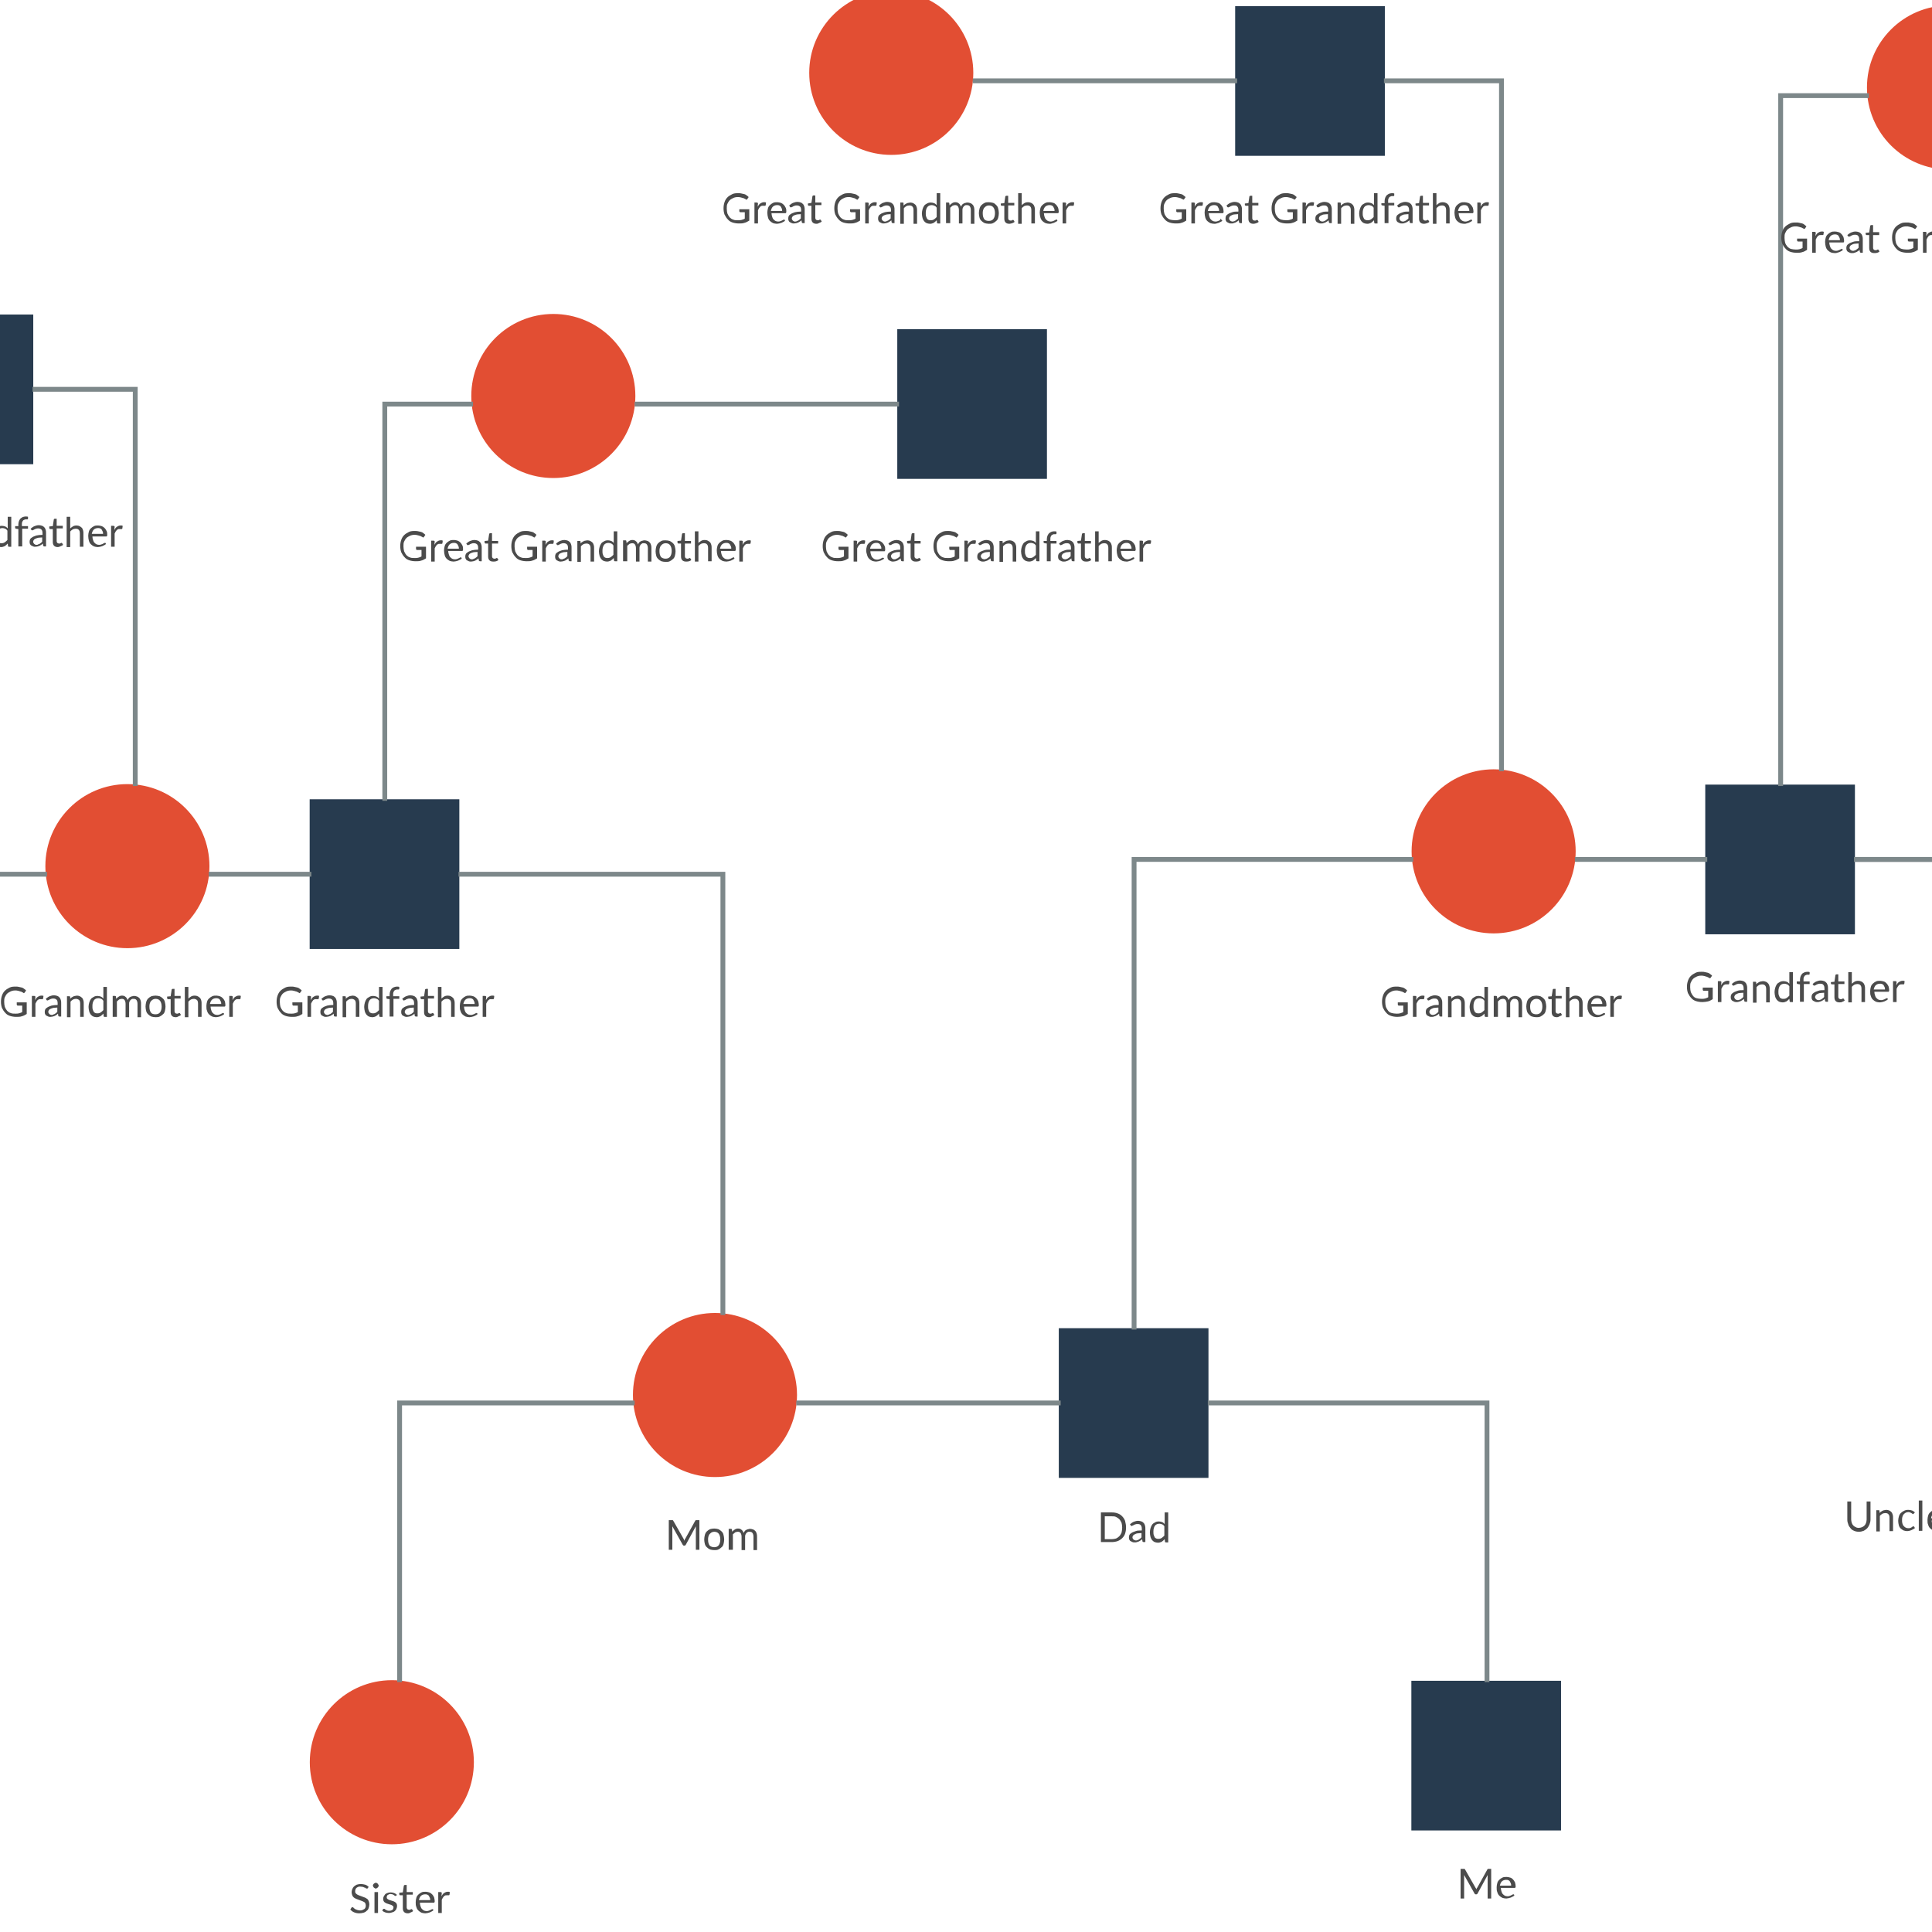 <svg version="1.1" id="jverg1fa1" xmlns:xml="http://www.w3.org/XML/1998/namespace" xmlns="http://www.w3.org/2000/svg" x="0" y="0" viewBox="0 0 600 600" xml:space="preserve"><style>.st0,.st1,.st2{fill:#e24e33;stroke:#e24e33;stroke-width:1.5}.st1,.st2{fill:#273b4f;stroke:#273b4f}.st2{fill:none;stroke:#7d888a}.st3{enable-background:new}.st4{fill:#4b4b4b}</style><g id="Circle-jverg1fa-ko42" transform="translate(45 110)"><circle vector-effect="non-scaling-stroke" class="st0" cx="-372.1" cy="16.7" r="49.7" id="image" transform="scale(.505)"/></g><g id="Square-jverg1fa-ko43" transform="translate(190 115)"><path vector-effect="non-scaling-stroke" class="st1" d="M-406-30.4h82.1v82.1H-406z" transform="scale(.556)"/></g><g id="jverg1fa-ko47" transform="translate(390 115)"><circle vector-effect="non-scaling-stroke" class="st0" cx="-432" cy="15.8" r="49.7" transform="scale(.505)"/></g><g id="jverg1fa-ko45" transform="translate(535 120)"><path vector-effect="non-scaling-stroke" class="st1" d="M-460.3-31.2h82.1v82.1h-82.1z" transform="scale(.556)"/></g><g id="jverg1fa-ko53" transform="translate(505 5)"><circle vector-effect="non-scaling-stroke" class="st0" cx="-451.9" cy="34.9" r="49.7" transform="scale(.505)"/></g><g id="jverg1fa-ko51" transform="translate(650 10)"><path vector-effect="non-scaling-stroke" class="st1" d="M-478.4-13.8h82.1v82.1h-82.1z" transform="scale(.556)"/></g><g id="jverg1fa-ko59" transform="translate(865 10)"><circle vector-effect="non-scaling-stroke" class="st0" cx="-514.3" cy="34" r="49.7" transform="scale(.505)"/></g><g id="jverg1fa-ko57" transform="translate(1010 15)"><path vector-effect="non-scaling-stroke" class="st1" d="M-535.1-14.6h82.1v82.1h-82.1z" transform="scale(.556)"/></g><g id="jverg1fa-ko65" transform="translate(710 270)"><circle vector-effect="non-scaling-stroke" class="st0" cx="-487.4" cy="-11.1" r="49.7" transform="scale(.505)"/></g><g id="jverg1fa-ko63" transform="translate(810 275)"><path vector-effect="non-scaling-stroke" class="st1" d="M-503.6-55.6h82.1v82.1h-82.1z" transform="scale(.556)"/></g><g id="jverg1fa-ko71" transform="translate(245 275)"><circle vector-effect="non-scaling-stroke" class="st0" cx="-406.8" cy="-11.9" r="49.7" transform="scale(.505)"/></g><g id="jverg1fa-ko69" transform="translate(335 280)"><path vector-effect="non-scaling-stroke" class="st1" d="M-428.8-56.4h82.1v82.1h-82.1z" transform="scale(.556)"/></g><g id="jverg1fa-ko77" transform="translate(445 455)"><circle vector-effect="non-scaling-stroke" class="st0" cx="-441.5" cy="-43.1" r="49.7" transform="scale(.505)"/></g><g id="jverg1fa-ko75" transform="translate(590 460)"><path vector-effect="non-scaling-stroke" class="st1" d="M-469-84.7h82.1v82.1H-469z" transform="scale(.556)"/></g><g id="Connector-jverg1fa-ko81" transform="translate(-240 -490)"><path class="st2" d="M122.3 610.9h82.1" id="graphics"/></g><path class="st2" d="M250.1 610.9H282v123.2" transform="translate(-240 -490)" id="Connector-jverg1fa-ko82"/><path class="st2" d="M386.9 615.5h-27.4v123.2" transform="translate(-240 -490)" id="Connector-jverg1fa-ko83"/><path class="st2" d="M437.1 615.5h82.1" transform="translate(-240 -490)" id="Connector-jverg1fa-ko84"/><path class="st2" d="M542.1 515.1h82.1" transform="translate(-240 -490)" id="Connector-jverg1fa-ko85"/><path class="st2" d="M952.7 519.7h-82.1" transform="translate(-240 -490)" id="Connector-jverg1fa-ko86"/><path class="st2" d="M669.8 515.1h36.5v214.4" transform="translate(-240 -490)" id="Connector-jverg1fa-ko87"/><path class="st2" d="M820.4 519.7H793v214.4" transform="translate(-240 -490)" id="Connector-jverg1fa-ko88"/><path class="st2" d="M678.9 756.9h-86.7v146" transform="translate(-240 -490)" id="Connector-jverg1fa-ko89"/><path class="st2" d="M382.4 761.5h82.1v136.9" transform="translate(-240 -490)" id="Connector-jverg1fa-ko90"/><path class="st2" d="M487.3 925.7h82.1" transform="translate(-240 -490)" id="Connector-jverg1fa-ko91"/><g id="jverg1fa-ko92" transform="translate(335 580)"><circle vector-effect="non-scaling-stroke" class="st0" cx="-422.4" cy="-64.8" r="49.7" transform="scale(.505)"/></g><g id="jverg1fa-ko94" transform="translate(105 450)"><circle vector-effect="non-scaling-stroke" class="st0" cx="-382.5" cy="-42.3" r="49.7" transform="scale(.505)"/></g><path class="st2" d="M254.6 761.5H154.3v132.3" transform="translate(-240 -490)" id="Connector-jverg1fa-ko96"/><path class="st2" d="M304.8 761.5h31.9" transform="translate(-240 -490)" id="Connector-jverg1fa-ko97"/><path class="st2" d="M437.1 925.7h-73v86.7" transform="translate(-240 -490)" id="Connector-jverg1fa-ko98"/><g id="jverg1fa-ko99" transform="translate(710 580)"><path vector-effect="non-scaling-stroke" class="st1" d="M-487.9-103.6h82.1v82.1h-82.1z" transform="scale(.556)"/></g><path class="st2" d="M615.1 925.7h86.7v86.7" transform="translate(-240 -490)" id="Connector-jverg1fa-ko101"/><path class="st2" d="M729.1 756.9h41.1" transform="translate(-240 -490)" id="Connector-jverg1fa-ko102"/><g id="jverg1fa-ko103" transform="translate(895 455)"><path vector-effect="non-scaling-stroke" class="st1" d="M-517-83.9h82.1v82.1H-517z" transform="scale(.556)"/></g><g id="jverg1fa-ko105" transform="translate(980 455)"><path vector-effect="non-scaling-stroke" class="st1" d="M-530.4-83.9h82.1v82.1h-82.1z" transform="scale(.556)"/></g><g id="jverg1fa-ko107" transform="translate(895 575)"><path vector-effect="non-scaling-stroke" class="st1" d="M-517-102.8h82.1v82.1H-517z" transform="scale(.556)"/></g><path class="st2" d="M815.8 756.9h54.8v141.4" transform="translate(-240 -490)" id="Connector-jverg1fa-ko109"/><path class="st2" d="M815.8 756.9h132.3v141.4" transform="translate(-240 -490)" id="Connector-jverg1fa-ko110"/><path class="st2" d="M870.6 944v63.9" transform="translate(-240 -490)" id="Connector-jverg1fa-ko111"/><g id="TextBox-jverg1fa-ko112" transform="translate(460 60)"><g class="st3"><path class="st4" d="M-227.3 5v3.5c-.5.3-1 .6-1.5.7-.5.2-1.1.2-1.7.2-.7 0-1.4-.1-2-.3-.6-.2-1.1-.5-1.5-1-.4-.4-.7-.9-1-1.5-.2-.6-.3-1.2-.3-1.9s.1-1.3.3-1.9.5-1.1.9-1.5c.4-.4.9-.7 1.5-1s1.2-.3 1.9-.3c.4 0 .7 0 1 .1.3.1.6.1.9.2.3.1.5.2.7.4.2.1.4.3.6.5l-.4.6-.2.2c-.1.1-.2 0-.3-.1-.1-.1-.2-.1-.4-.2-.1-.1-.3-.2-.5-.2-.2-.1-.4-.1-.7-.2-.3-.1-.6-.1-.9-.1-.5 0-1 .1-1.4.3-.4.2-.8.4-1.1.7-.3.3-.5.7-.7 1.1-.2.4-.2.9-.2 1.5s.1 1.1.2 1.5c.2.5.4.8.7 1.2.3.3.7.6 1.1.7.4.2.9.2 1.5.2.4 0 .8 0 1.1-.1s.7-.2 1-.4v-2h-1.4c-.1 0-.1 0-.2-.1 0 0-.1-.1-.1-.2V5h3.1zM-224.7 4.2c.2-.4.5-.8.8-1 .3-.2.7-.4 1.1-.4h.4c.1 0 .2.1.3.1l-.1.8c0 .1-.1.2-.2.2h-.7c-.2 0-.4 0-.5.1s-.3.1-.4.3c-.1.1-.2.3-.3.4l-.3.6v4.1h-1.1V2.9h.7c.1 0 .2 0 .3.1s.1.1.1.2l-.1 1zM-216.2 8.5c-.1.2-.3.3-.5.4l-.6.3c-.2.1-.5.1-.7.2-.2 0-.5.1-.7.1-.4 0-.9-.1-1.2-.2-.4-.2-.7-.4-1-.7-.3-.3-.5-.7-.6-1.1s-.2-.9-.2-1.5c0-.5.1-.9.2-1.3s.3-.7.6-1c.3-.3.6-.5 1-.7.4-.2.8-.2 1.3-.2.4 0 .7.1 1.1.2.3.1.6.3.9.6.2.2.4.5.6.9s.2.8.2 1.2c0 .2 0 .3-.1.4 0 .1-.1.1-.2.1h-4.3c0 .4.1.8.2 1.1.1.3.2.6.4.8.2.2.4.4.6.5s.5.2.8.2c.3 0 .5 0 .7-.1s.4-.1.5-.2c.1-.1.3-.1.4-.2.1-.1.2-.1.3-.1.1 0 .2 0 .2.1l.1.2zm-.9-3c0-.3 0-.5-.1-.7l-.3-.6c-.1-.2-.3-.3-.5-.4-.2-.1-.4-.1-.7-.1-.5 0-1 .2-1.3.5-.3.3-.5.8-.6 1.3h3.5zM-214.9 3.8c.4-.3.7-.6 1.2-.8s.9-.3 1.4-.3c.4 0 .7.1 1 .2s.5.3.7.5c.2.2.3.5.4.8.1.3.1.6.1 1v4.1h-.5c-.1 0-.2 0-.3-.1s-.1-.1-.1-.2l-.1-.6c-.2.2-.3.3-.5.4-.2.1-.3.2-.5.3-.2.1-.4.1-.6.2-.2 0-.4.1-.7.1-.3 0-.5 0-.7-.1l-.6-.3c-.2-.1-.3-.3-.4-.5-.1-.2-.1-.5-.1-.8 0-.3.1-.5.2-.7s.4-.4.7-.6c.3-.2.7-.3 1.2-.5.5-.1 1.1-.2 1.9-.2v-.4c0-.5-.1-.9-.3-1.1s-.5-.4-1-.4c-.3 0-.5 0-.7.1-.2.1-.4.1-.5.2-.1.1-.3.2-.4.2-.1.1-.2.1-.3.1-.1 0-.1 0-.2-.1-.1 0-.1-.1-.1-.1l-.2-.4zm3.7 2.7c-.5 0-1 .1-1.3.1-.4.1-.7.2-.9.3s-.4.2-.5.4c-.1.1-.2.3-.2.5s0 .3.1.4c.1.1.1.2.2.3.1.1.2.1.3.2s.3.1.4.1c.2 0 .4 0 .5-.1s.3-.1.5-.2c.1-.1.3-.2.4-.3s.3-.2.4-.4V6.5zM-206.4 9.5c-.5 0-.9-.1-1.2-.4-.3-.3-.4-.7-.4-1.2v-4h-.8c-.1 0-.1 0-.2-.1s-.1-.1-.1-.2v-.4l1.1-.2.3-2c0-.1 0-.1.1-.2s.1-.1.2-.1h.6v2.2h1.9v.8h-1.9v3.9c0 .3.1.5.2.6.1.1.3.2.5.2h.3c.1 0 .2-.1.2-.1.1 0 .1-.1.2-.1h.1c.1 0 .1 0 .2.1l.3.5c-.2.2-.4.3-.7.4-.4.2-.6.3-.9.3zM-192.9 5v3.5c-.5.3-1 .6-1.5.7-.5.2-1.1.2-1.7.2-.7 0-1.4-.1-2-.3-.6-.2-1.1-.5-1.5-1-.4-.4-.7-.9-1-1.5-.2-.6-.3-1.2-.3-1.9s.1-1.3.3-1.9.5-1.1.9-1.5c.4-.4.9-.7 1.5-1s1.2-.3 1.9-.3c.4 0 .7 0 1 .1.3.1.6.1.9.2.3.1.5.2.7.4.2.1.4.3.6.5l-.4.6-.2.2c-.1.1-.2 0-.3-.1-.1-.1-.2-.1-.4-.2-.1-.1-.3-.2-.5-.2-.2-.1-.4-.1-.7-.2-.3-.1-.6-.1-.9-.1-.5 0-1 .1-1.4.3-.4.2-.8.4-1.1.7-.3.3-.5.7-.7 1.1-.2.4-.2.9-.2 1.5s.1 1.1.2 1.5c.2.5.4.8.7 1.2.3.3.7.6 1.1.7.4.2.9.2 1.5.2.4 0 .8 0 1.1-.1s.7-.2 1-.4v-2h-1.4c-.1 0-.1 0-.2-.1 0 0-.1-.1-.1-.2V5h3.1zM-190.3 4.2c.2-.4.5-.8.8-1 .3-.2.7-.4 1.1-.4h.4c.1 0 .2.1.3.1l-.1.8c0 .1-.1.2-.2.2h-.7c-.2 0-.4 0-.5.1s-.3.1-.4.3c-.1.1-.2.3-.3.4l-.3.6v4.1h-1.1V2.9h.7c.1 0 .2 0 .3.1s.1.1.1.2l-.1 1zM-187 3.8c.4-.3.7-.6 1.2-.8s.9-.3 1.4-.3c.4 0 .7.1 1 .2s.5.3.7.5c.2.2.3.5.4.8.1.3.1.6.1 1v4.1h-.5c-.1 0-.2 0-.3-.1s-.1-.1-.1-.2l-.1-.6c-.2.2-.3.3-.5.4-.2.1-.3.2-.5.3-.2.1-.4.1-.6.2-.2 0-.4.1-.7.1-.3 0-.5 0-.7-.1l-.6-.3c-.2-.1-.3-.3-.4-.5-.1-.2-.1-.5-.1-.8 0-.3.1-.5.2-.7s.4-.4.7-.6c.3-.2.7-.3 1.2-.5.5-.1 1.1-.2 1.9-.2v-.4c0-.5-.1-.9-.3-1.1s-.5-.4-1-.4c-.3 0-.5 0-.7.1-.2.1-.4.1-.5.2-.1.1-.3.2-.4.2-.1.1-.2.1-.3.1-.1 0-.1 0-.2-.1-.1 0-.1-.1-.1-.1l-.2-.4zm3.7 2.7c-.5 0-1 .1-1.3.1-.4.1-.7.2-.9.3s-.4.2-.5.4c-.1.1-.2.3-.2.5s0 .3.1.4c.1.1.1.2.2.3.1.1.2.1.3.2s.3.1.4.1c.2 0 .4 0 .5-.1s.3-.1.5-.2c.1-.1.3-.2.4-.3s.3-.2.4-.4V6.5zM-179.4 3.9c.1-.2.3-.3.4-.4.2-.1.3-.2.5-.3.2-.1.4-.2.6-.2.2 0 .4-.1.6-.1.4 0 .7.1.9.2s.5.3.7.5c.2.2.3.5.4.8.1.3.1.6.1 1v4.1h-1.1V5.3c0-.5-.1-.9-.3-1.1-.2-.3-.6-.4-1-.4-.3 0-.7.1-.9.2-.3.2-.6.4-.8.7v4.8h-1.1V2.9h.7c.2 0 .3.1.3.2v.8zM-168 0v9.4h-.7c-.2 0-.3-.1-.3-.2l-.1-.8c-.3.3-.6.6-.9.8-.4.2-.8.3-1.2.3-.4 0-.7-.1-1-.2-.3-.1-.6-.4-.8-.6-.2-.3-.4-.6-.5-1-.1-.4-.2-.9-.2-1.4 0-.5.1-.9.2-1.3s.3-.8.5-1.1c.2-.3.5-.5.9-.7.3-.2.7-.3 1.2-.3.4 0 .7.1 1 .2s.5.3.8.6V0h1.1zm-1.1 4.5c-.2-.3-.4-.5-.7-.6-.2-.1-.5-.2-.8-.2-.6 0-1.1.2-1.4.6-.3.4-.5 1-.5 1.8 0 .4 0 .8.1 1.1.1.3.2.5.3.7.1.2.3.3.5.4.2.1.4.1.7.1.4 0 .7-.1 1-.3s.5-.4.8-.7V4.5zM-166.2 9.4V2.9h.7c.2 0 .3.1.3.2l.1.7c.2-.3.5-.5.8-.7.3-.2.6-.3 1-.3s.8.1 1.1.4c.3.2.5.6.6 1 .1-.2.2-.4.4-.6.1-.2.3-.3.5-.4.2-.1.4-.2.6-.2.2-.1.4-.1.6-.1.3 0 .6.1.9.2.3.1.5.3.7.5.2.2.3.5.4.8.1.3.1.7.1 1v4.1h-1.1V5.3c0-.5-.1-.9-.3-1.2-.2-.3-.5-.4-1-.4-.2 0-.4 0-.5.1-.2.1-.3.2-.4.3-.1.1-.2.3-.3.5-.1.2-.1.4-.1.7v4.1h-1.1V5.3c0-.5-.1-.9-.3-1.2-.2-.3-.5-.4-.9-.4-.3 0-.5.1-.8.2-.2.2-.5.4-.7.6v4.8h-1.3zM-152.9 2.8c.5 0 .9.1 1.3.2s.7.4 1 .7c.3.3.5.6.6 1.1.1.4.2.9.2 1.4 0 .5-.1 1-.2 1.4s-.3.8-.6 1c-.3.3-.6.5-1 .7-.4.2-.8.2-1.3.2s-.9-.1-1.3-.2c-.4-.2-.7-.4-1-.7-.3-.3-.5-.6-.6-1-.1-.4-.2-.9-.2-1.4 0-.5.1-1 .2-1.4.1-.4.3-.8.6-1.1.3-.3.6-.5 1-.7s.8-.2 1.3-.2zm0 5.8c.6 0 1.1-.2 1.4-.6.3-.4.5-1 .5-1.8s-.2-1.4-.5-1.8c-.3-.4-.8-.6-1.4-.6-.3 0-.6.1-.8.2-.2.1-.4.3-.6.5-.2.2-.3.5-.4.8-.1.3-.1.6-.1 1 0 .8.2 1.4.5 1.8.2.3.7.5 1.4.5zM-146.5 9.5c-.5 0-.9-.1-1.2-.4-.3-.3-.4-.7-.4-1.2v-4h-.8c-.1 0-.1 0-.2-.1s-.1-.1-.1-.2v-.4l1.1-.1.3-2c0-.1 0-.1.1-.2 0 0 .1-.1.2-.1h.6V3h1.9v.8h-1.9v3.9c0 .3.1.5.2.6s.3.2.5.2h.3c.1 0 .2-.1.2-.1.1 0 .1-.1.2-.1h.1c.1 0 .1 0 .2.1l.3.5c-.2.2-.4.3-.7.4-.4.1-.6.2-.9.2zM-142.8 3.8c.3-.3.6-.5.9-.7.3-.2.7-.3 1.2-.3.4 0 .7.1.9.2.3.1.5.3.7.5.2.2.3.5.4.8.1.3.1.6.1 1v4.1h-1.1V5.3c0-.5-.1-.9-.3-1.1-.2-.3-.6-.4-1-.4-.3 0-.7.1-.9.2-.3.2-.6.4-.8.7v4.8h-1.1V0h1.1v3.8zM-131.6 8.5c-.1.2-.3.3-.5.4l-.6.3c-.2.1-.5.1-.7.2s-.5.1-.7.1c-.4 0-.9-.1-1.2-.2-.4-.2-.7-.4-1-.7-.3-.3-.5-.7-.6-1.1s-.2-.9-.2-1.5c0-.5.1-.9.2-1.3s.3-.7.6-1c.3-.3.6-.5 1-.7.4-.2.8-.2 1.3-.2.4 0 .7.1 1.1.2s.6.3.9.6c.2.2.4.5.6.9.1.4.2.8.2 1.2 0 .2 0 .3-.1.4 0 .1-.1.1-.2.1h-4.3c0 .4.1.8.2 1.1.1.3.2.6.4.8.2.2.4.4.6.5s.5.2.8.2c.3 0 .5 0 .7-.1.2-.1.4-.1.5-.2.1-.1.3-.1.4-.2.1-.1.2-.1.3-.1.1 0 .2 0 .2.1l.1.2zm-.9-3c0-.3 0-.5-.1-.7l-.3-.6c-.1-.2-.3-.3-.5-.4s-.4-.1-.7-.1c-.5 0-1 .2-1.3.5-.3.3-.5.8-.6 1.3h3.5zM-129 4.2c.2-.4.5-.8.8-1 .3-.2.7-.4 1.1-.4h.4c.1 0 .2.1.3.1l-.1.8c0 .1-.1.2-.2.2h-.7c-.2 0-.4 0-.5.1-.2.1-.3.1-.4.3-.1.1-.2.3-.3.4l-.3.6v4.1h-1.1V2.9h.7c.1 0 .2 0 .3.1s.1.1.1.2l-.1 1z"/></g></g><g id="TextBox-jverg1fa-ko113" transform="translate(605 60)"><g class="st3"><path class="st4" d="M-236.6 5v3.5c-.5.3-1 .6-1.5.7-.5.2-1.1.2-1.7.2-.7 0-1.4-.1-2-.3-.6-.2-1.1-.5-1.5-1-.4-.4-.7-.9-1-1.5-.2-.6-.3-1.2-.3-1.9s.1-1.3.3-1.9c.2-.6.5-1.1.9-1.5.4-.4.9-.7 1.5-1s1.2-.3 1.9-.3c.4 0 .7 0 1 .1.3.1.6.1.9.2.3.1.5.2.7.4s.4.3.6.5l-.4.6-.2.2c-.1 0-.2 0-.3-.1-.1-.1-.2-.1-.4-.2-.1-.1-.3-.2-.5-.2-.2-.1-.4-.1-.7-.2-.3-.1-.6-.1-.9-.1-.5 0-1 .1-1.4.3-.4.2-.8.4-1.1.7s-.5.7-.7 1.1-.2.9-.2 1.5.1 1.1.2 1.5.4.8.7 1.2c.3.3.7.6 1.1.7s.9.2 1.5.2c.4 0 .8 0 1.1-.1s.7-.2 1-.4v-2h-1.4c-.1 0-.1 0-.2-.1s-.1-.1-.1-.2V5h3.1zM-234 4.2c.2-.4.5-.8.8-1 .3-.2.7-.4 1.1-.4h.4c.1 0 .2.1.3.1l-.1.8c0 .1-.1.2-.2.2h-.7c-.2 0-.4 0-.5.1-.2.1-.3.1-.4.3-.1.1-.2.3-.3.4l-.3.6v4.1h-1.1V2.9h.7c.1 0 .2 0 .3.1s.1.1.1.2l-.1 1zM-225.4 8.5c-.1.2-.3.3-.5.4l-.6.3c-.2.1-.5.1-.7.2s-.5.1-.7.1c-.4 0-.9-.1-1.2-.2-.4-.2-.7-.4-1-.7-.3-.3-.5-.7-.6-1.1s-.2-.9-.2-1.5c0-.5.1-.9.2-1.3s.3-.7.6-1c.3-.3.6-.5 1-.7.4-.2.8-.2 1.3-.2.4 0 .7.1 1.1.2s.6.3.9.6c.2.2.4.5.6.9.1.4.2.8.2 1.2 0 .2 0 .3-.1.4 0 .1-.1.1-.2.1h-4.3c0 .4.1.8.2 1.1.1.3.2.6.4.8.2.2.4.4.6.5s.5.2.8.2c.3 0 .5 0 .7-.1.2-.1.4-.1.5-.2.1-.1.3-.1.4-.2-.1-.3-.1-.3 0-.3s.2 0 .2.1l.4.4zm-1-3c0-.3 0-.5-.1-.7l-.3-.6c-.1-.2-.3-.3-.5-.4s-.4-.1-.7-.1c-.5 0-1 .2-1.3.5-.3.3-.5.8-.6 1.3h3.5zM-224.1 3.8c.4-.3.7-.6 1.2-.8s.9-.3 1.4-.3c.4 0 .7.1 1 .2s.5.3.7.5c.2.2.3.5.4.8.1.3.1.6.1 1v4.1h-.5c-.1 0-.2 0-.3-.1s-.1-.1-.1-.2l-.1-.6c-.2.2-.3.3-.5.4-.2.1-.3.2-.5.3-.2.1-.4.1-.6.2s-.4.1-.7.1c-.3 0-.5 0-.7-.1l-.6-.3c-.2-.1-.3-.3-.4-.5-.1-.2-.1-.5-.1-.8 0-.3.1-.5.2-.7s.4-.4.7-.6.7-.3 1.2-.5 1.1-.2 1.9-.2v-.4c0-.5-.1-.9-.3-1.1-.2-.3-.5-.4-1-.4-.3 0-.5 0-.7.1-.2.1-.4.1-.5.2-.1.1-.3.2-.4.2-.1.1-.2.1-.3.1-.1 0-.1 0-.2-.1-.1 0-.1-.1-.1-.1l-.2-.4zm3.7 2.7c-.5 0-1 .1-1.3.1s-.7.2-.9.3c-.2.1-.4.2-.5.4-.1.1-.2.3-.2.5s0 .3.1.4c.1.1.1.2.2.3.1.1.2.1.3.2.1 0 .3.1.4.1.2 0 .4 0 .5-.1.2 0 .3-.1.5-.2.1-.1.3-.2.4-.3s.3-.2.4-.4V6.5zM-215.7 9.5c-.5 0-.9-.1-1.2-.4-.3-.3-.4-.7-.4-1.2v-4h-.8c-.1 0-.1 0-.2-.1s-.1-.1-.1-.2v-.4l1.1-.1.3-2c0-.1 0-.1.1-.2 0 0 .1-.1.2-.1h.6V3h1.9v.8h-1.9v3.9c0 .3.1.5.2.6s.3.2.5.2h.3c.1 0 .2-.1.2-.1.1 0 .1-.1.2-.1h.1c.1 0 .1 0 .2.1l.3.5c-.2.2-.4.3-.7.4-.3.1-.6.2-.9.2zM-202.1 5v3.5c-.5.3-1 .6-1.5.7-.5.2-1.1.2-1.7.2-.7 0-1.4-.1-2-.3-.6-.2-1.1-.5-1.5-1-.4-.4-.7-.9-1-1.5-.2-.6-.3-1.2-.3-1.9s.1-1.3.3-1.9c.2-.6.5-1.1.9-1.5.4-.4.9-.7 1.5-1s1.2-.3 1.9-.3c.4 0 .7 0 1 .1.3.1.6.1.9.2.3.1.5.2.7.4s.4.3.6.5l-.4.6-.2.2c-.1 0-.2 0-.3-.1-.1-.1-.2-.1-.4-.2-.1-.1-.3-.2-.5-.2-.2-.1-.4-.1-.7-.2-.3-.1-.6-.1-.9-.1-.5 0-1 .1-1.4.3-.4.2-.8.4-1.1.7s-.5.7-.7 1.1-.2.9-.2 1.5.1 1.1.2 1.5.4.8.7 1.2c.3.3.7.6 1.1.7s.9.2 1.5.2c.4 0 .8 0 1.1-.1s.7-.2 1-.4v-2h-1.4c-.1 0-.1 0-.2-.1s-.1-.1-.1-.2V5h3.1zM-199.5 4.2c.2-.4.5-.8.8-1 .3-.2.7-.4 1.1-.4h.4c.1 0 .2.1.3.1l-.1.8c0 .1-.1.2-.2.2h-.7c-.2 0-.4 0-.5.1-.2.1-.3.1-.4.3-.1.1-.2.3-.3.4l-.3.6v4.1h-1.1V2.9h.7c.1 0 .2 0 .3.1s.1.1.1.2l-.1 1zM-196.2 3.8c.4-.3.7-.6 1.2-.8s.9-.3 1.4-.3c.4 0 .7.1 1 .2s.5.3.7.5c.2.2.3.5.4.8.1.3.1.6.1 1v4.1h-.5c-.1 0-.2 0-.3-.1s-.1-.1-.1-.2l-.1-.6c-.2.2-.3.3-.5.4-.2.1-.3.2-.5.3-.2.1-.4.1-.6.2s-.4.1-.7.1c-.3 0-.5 0-.7-.1l-.6-.3c-.2-.1-.3-.3-.4-.5-.1-.2-.1-.5-.1-.8 0-.3.1-.5.2-.7s.4-.4.7-.6.7-.3 1.2-.5 1.1-.2 1.9-.2v-.4c0-.5-.1-.9-.3-1.1-.2-.3-.5-.4-1-.4-.3 0-.5 0-.7.1-.2.1-.4.1-.5.2-.1.1-.3.2-.4.2-.1.1-.2.1-.3.1-.1 0-.1 0-.2-.1-.1 0-.1-.1-.1-.1l-.2-.4zm3.7 2.7c-.5 0-1 .1-1.3.1s-.7.2-.9.3c-.2.1-.4.2-.5.4-.1.1-.2.3-.2.5s0 .3.1.4c.1.1.1.2.2.3.1.1.2.1.3.2.1 0 .3.1.4.1.2 0 .4 0 .5-.1.2 0 .3-.1.5-.2.1-.1.3-.2.4-.3s.3-.2.4-.4V6.5zM-188.6 3.9c.1-.2.3-.3.4-.4.2-.1.3-.2.5-.3.2-.1.4-.2.6-.2.2 0 .4-.1.6-.1.4 0 .7.1.9.2.3.1.5.3.7.5.2.2.3.5.4.8.1.3.1.6.1 1v4.1h-1.1V5.3c0-.5-.1-.9-.3-1.1-.2-.3-.6-.4-1-.4-.3 0-.7.1-.9.2-.3.2-.6.4-.8.7v4.8h-1.1V2.9h.7c.2 0 .3.1.3.2v.8zM-177.2 0v9.4h-.7c-.2 0-.3-.1-.3-.2l-.1-.8c-.3.3-.6.6-.9.8-.4.2-.8.3-1.2.3-.4 0-.7-.1-1-.2-.3-.1-.6-.4-.8-.6-.2-.3-.4-.6-.5-1s-.2-.9-.2-1.4c0-.5.1-.9.2-1.3s.3-.8.5-1.1c.2-.3.5-.5.9-.7.3-.2.7-.3 1.2-.3.4 0 .7.1 1 .2s.5.3.8.6V0h1.1zm-1.2 4.5c-.2-.3-.4-.5-.7-.6s-.5-.2-.8-.2c-.6 0-1.1.2-1.4.6-.3.4-.5 1-.5 1.8 0 .4 0 .8.1 1.1s.2.5.3.7.3.3.5.4.4.1.7.1c.4 0 .7-.1 1-.3s.5-.4.8-.7V4.5zM-175 9.4V3.9l-.7-.1c-.1 0-.2-.1-.2-.1-.1 0-.1-.1-.1-.2v-.4h1v-.7c0-.4.1-.7.2-1 .1-.3.3-.5.4-.7.2-.2.4-.3.7-.5.3-.1.6-.2.9-.2.3 0 .6 0 .8.1v.6c0 .1-.1.2-.2.2h-.4c-.2 0-.4 0-.5.1-.2.1-.3.1-.4.2-.1.1-.2.3-.3.5-.1.2-.1.4-.1.7V3h1.9v.8h-1.8v5.5h-1.2zM-171.1 3.8c.4-.3.7-.6 1.2-.8s.9-.3 1.4-.3c.4 0 .7.1 1 .2s.5.3.7.5c.2.2.3.5.4.8.1.3.1.6.1 1v4.1h-.5c-.1 0-.2 0-.3-.1s-.1-.1-.1-.2l-.1-.6c-.2.2-.3.3-.5.4-.2.1-.3.2-.5.3-.2.1-.4.1-.6.2s-.4.1-.7.1c-.3 0-.5 0-.7-.1l-.6-.3c-.2-.1-.3-.3-.4-.5-.1-.2-.1-.5-.1-.8 0-.3.1-.5.2-.7s.4-.4.7-.6.7-.3 1.2-.5 1.1-.2 1.9-.2v-.4c0-.5-.1-.9-.3-1.1-.2-.3-.5-.4-1-.4-.3 0-.5 0-.7.1-.2.1-.4.1-.5.2-.1.1-.3.2-.4.2-.1.1-.2.1-.3.1-.1 0-.1 0-.2-.1-.1 0-.1-.1-.1-.1l-.2-.4zm3.6 2.7c-.5 0-1 .1-1.3.1s-.7.2-.9.3c-.2.1-.4.2-.5.4-.1.1-.2.3-.2.5s0 .3.1.4c.1.1.1.2.2.3.1.1.2.1.3.2.1 0 .3.1.4.1.2 0 .4 0 .5-.1.2 0 .3-.1.5-.2.1-.1.3-.2.4-.3s.3-.2.4-.4V6.5zM-162.7 9.5c-.5 0-.9-.1-1.2-.4-.3-.3-.4-.7-.4-1.2v-4h-.8c-.1 0-.1 0-.2-.1s-.1-.1-.1-.2v-.4l1.1-.1.3-2c0-.1 0-.1.1-.2 0 0 .1-.1.2-.1h.6V3h1.9v.8h-1.9v3.9c0 .3.1.5.2.6s.3.2.5.2h.3c.1 0 .2-.1.2-.1.1 0 .1-.1.2-.1h.1c.1 0 .1 0 .2.1l.3.5c-.2.2-.4.3-.7.4-.4.1-.6.2-.9.2zM-159 3.8c.3-.3.6-.5.9-.7.3-.2.7-.3 1.2-.3.4 0 .7.1.9.2.3.1.5.3.7.5.2.2.3.5.4.8.1.3.1.6.1 1v4.1h-1.1V5.3c0-.5-.1-.9-.3-1.1-.2-.3-.6-.4-1-.4-.3 0-.7.1-.9.2-.3.2-.6.4-.8.7v4.8h-1.1V0h1.1v3.8zM-147.8 8.5c-.1.2-.3.3-.5.4l-.6.3c-.2.1-.5.1-.7.2s-.5.1-.7.1c-.4 0-.9-.1-1.2-.2-.4-.2-.7-.4-1-.7-.3-.3-.5-.7-.6-1.1s-.2-.9-.2-1.5c0-.5.1-.9.2-1.3s.3-.7.6-1c.3-.3.6-.5 1-.7.4-.2.8-.2 1.3-.2.4 0 .7.1 1.1.2s.6.3.9.6c.2.2.4.5.6.9.1.4.2.8.2 1.2 0 .2 0 .3-.1.4 0 .1-.1.1-.2.1h-4.3c0 .4.1.8.2 1.1.1.3.2.6.4.8.2.2.4.4.6.5s.5.2.8.2c.3 0 .5 0 .7-.1.2-.1.4-.1.5-.2.1-.1.3-.1.4-.2.1-.1.2-.1.3-.1.1 0 .2 0 .2.1l.1.2zm-.9-3c0-.3 0-.5-.1-.7l-.3-.6c-.1-.2-.3-.3-.5-.4s-.4-.1-.7-.1c-.5 0-1 .2-1.3.5-.3.3-.5.8-.6 1.3h3.5zM-145.2 4.2c.2-.4.5-.8.8-1 .3-.2.7-.4 1.1-.4h.4c.1 0 .2.1.3.1l-.1.8c0 .1-.1.2-.2.2h-.7c-.2 0-.4 0-.5.1-.2.1-.3.1-.4.3-.1.1-.2.3-.3.4l-.3.6v4.1h-1.1V2.9h.7c.1 0 .2 0 .3.1s.1.1.1.2l-.1 1z"/></g></g><g id="jverg1fa-ko114" transform="translate(965 70)"><g class="st3"><path class="st4" d="M-268.1 4.1v3.5c-.5.3-1 .6-1.5.7-.5.2-1.1.2-1.7.2-.7 0-1.4-.1-2-.3-.6-.2-1.1-.5-1.5-1-.4-.4-.7-.9-1-1.5-.2-.6-.3-1.2-.3-1.9s.1-1.3.3-1.9c.2-.6.5-1.1.9-1.5.4-.4.9-.7 1.5-1s1.2-.3 1.9-.3c.4 0 .7 0 1 .1.3.1.6.1.9.2.3.1.5.2.7.4s.4.3.6.5l-.4.6-.2.2c-.1 0-.2 0-.3-.1-.1-.1-.2-.1-.4-.2-.1-.1-.3-.2-.5-.2-.2-.1-.4-.1-.7-.2-.3-.1-.6-.1-.9-.1-.5 0-1 .1-1.4.3-.4.2-.8.4-1.1.7s-.5.7-.7 1.1-.2.9-.2 1.5.1 1.1.2 1.5.4.8.7 1.2c.3.3.7.6 1.1.7s.9.2 1.5.2c.4 0 .8 0 1.1-.1s.7-.2 1-.4V5h-1.4c-.1 0-.1 0-.2-.1s-.1-.1-.1-.2v-.6h3.1zM-265.5 3.3c.2-.4.5-.8.8-1 .3-.2.7-.4 1.1-.4h.4c.1 0 .2.1.3.1l-.1 1c0 .1-.1.2-.2.2h-.7c-.2 0-.4 0-.5.1-.2.1-.3.1-.4.3-.1.1-.2.3-.3.4l-.3.6v4.1h-1.1V2h.7c.1 0 .2 0 .3.1s.1.1.1.2l-.1 1zM-256.9 7.6c-.1.2-.3.3-.5.4l-.6.3c-.2.1-.5.1-.7.2s-.5.1-.7.1c-.4 0-.9-.1-1.2-.2-.4-.2-.7-.4-1-.7-.3-.3-.5-.7-.6-1.1s-.2-.9-.2-1.5c0-.5.1-.9.2-1.3s.3-.7.6-1c.3-.3.6-.5 1-.7.4-.2.8-.2 1.3-.2.4 0 .7.1 1.1.2s.6.3.9.6c.2.2.4.5.6.9.1.4.2.8.2 1.2 0 .2 0 .3-.1.4 0 .1-.1.1-.2.1h-4.3c0 .4.1.8.2 1.1.1.3.2.6.4.8.2.2.4.4.6.5s.5.2.8.2c.3 0 .5 0 .7-.1.2-.1.4-.1.5-.2.1-.1.3-.1.4-.2.1-.1.2-.1.3-.1.1 0 .2 0 .2.1l.1.2zm-1-3c0-.3 0-.5-.1-.7l-.3-.6c-.1-.2-.3-.3-.5-.4s-.4-.1-.7-.1c-.5 0-1 .2-1.3.5-.3.3-.5.8-.6 1.3h3.5zM-255.6 3c.4-.3.7-.6 1.2-.8s.9-.3 1.4-.3c.4 0 .7.1 1 .2s.5.3.7.5c.2.2.3.5.4.8.1.3.1.6.1 1v4.1h-.5c-.1 0-.2 0-.3-.1s-.1-.1-.1-.2l-.1-.6c-.2.2-.3.3-.5.4-.2.1-.3.2-.5.3-.2.1-.4.1-.6.2s-.4.1-.7.1c-.3 0-.5 0-.7-.1l-.6-.3c-.2-.1-.3-.3-.4-.5-.1-.2-.1-.5-.1-.8 0-.3.1-.5.2-.7s.4-.4.7-.6.7-.3 1.2-.5 1.1-.2 1.9-.2v-.5c0-.5-.1-.9-.3-1.1-.2-.3-.5-.4-1-.4-.3 0-.5 0-.7.1-.2.1-.4.1-.5.2-.1.1-.3.2-.4.2-.1.1-.2.1-.3.1-.1 0-.1 0-.2-.1-.1 0-.1-.1-.1-.1l-.2-.3zm3.7 2.6c-.5 0-1 .1-1.3.1s-.7.2-.9.3c-.2.1-.4.2-.5.4-.1.1-.2.3-.2.5s0 .3.1.4c.1.1.1.2.2.3.1.1.2.1.3.2.1 0 .3.1.4.1.2 0 .4 0 .5-.1.2 0 .3-.1.5-.2.1-.1.3-.2.4-.3s.3-.2.4-.4V5.6zM-247.2 8.6c-.5 0-.9-.1-1.2-.4-.3-.3-.4-.7-.4-1.2V3h-.8c-.1 0-.1 0-.2-.1s-.1-.1-.1-.2v-.4l1.1-.1.3-2c0-.1 0-.1.1-.2 0 0 .1-.1.2-.1h.6v2.2h1.9V3h-1.9v3.9c0 .3.1.5.2.6s.3.2.5.2h.3c.1 0 .2-.1.2-.1.1 0 .1-.1.2-.1h.1c.1 0 .1 0 .2.1l.3.5c-.2.2-.4.3-.7.4-.3.1-.6.1-.9.1zM-233.6 4.1v3.5c-.5.3-1 .6-1.5.7-.5.2-1.1.2-1.7.2-.7 0-1.4-.1-2-.3-.6-.2-1.1-.5-1.5-1-.4-.4-.7-.9-1-1.5-.2-.6-.3-1.2-.3-1.9s.1-1.3.3-1.9c.2-.6.5-1.1.9-1.5.4-.4.9-.7 1.5-1s1.2-.3 1.9-.3c.4 0 .7 0 1 .1.3.1.6.1.9.2.3.1.5.2.7.4s.4.3.6.5l-.4.6-.2.2c-.1 0-.2 0-.3-.1-.1-.1-.2-.1-.4-.2-.1-.1-.3-.2-.5-.2-.2-.1-.4-.1-.7-.2-.3-.1-.6-.1-.9-.1-.5 0-1 .1-1.4.3-.4.2-.8.4-1.1.7s-.5.7-.7 1.1-.2.9-.2 1.5.1 1.1.2 1.5.4.8.7 1.2c.3.3.7.6 1.1.7s.9.2 1.5.2c.4 0 .8 0 1.1-.1s.7-.2 1-.4V5h-1.4c-.1 0-.1 0-.2-.1s-.1-.1-.1-.2v-.6h3.1zM-231 3.3c.2-.4.5-.8.8-1 .3-.2.7-.4 1.1-.4h.4c.1 0 .2.1.3.1l-.1.8c0 .1-.1.2-.2.2h-.7c-.2 0-.4 0-.5.1-.2.1-.3.1-.4.3-.1.1-.2.3-.3.4l-.3.6v4.1h-1.1V2h.7c.1 0 .2 0 .3.1s.1.1.1.2l-.1 1zM-227.7 3c.4-.3.7-.6 1.2-.8s.9-.3 1.4-.3c.4 0 .7.1 1 .2s.5.3.7.5c.2.2.3.5.4.8.1.3.1.6.1 1v4.1h-.5c-.1 0-.2 0-.3-.1s-.1-.1-.1-.2l-.1-.6c-.2.2-.3.3-.5.4-.2.1-.3.2-.5.3-.2.1-.4.1-.6.2s-.4.1-.7.1c-.3 0-.5 0-.7-.1l-.6-.3c-.2-.1-.3-.3-.4-.5-.1-.2-.1-.5-.1-.8 0-.3.1-.5.2-.7s.4-.4.7-.6.7-.3 1.2-.5 1.1-.2 1.9-.2v-.5c0-.5-.1-.9-.3-1.1-.2-.3-.5-.4-1-.4-.3 0-.5 0-.7.1-.2.1-.4.1-.5.2-.1.1-.3.2-.4.2-.1.1-.2.1-.3.1-.1 0-.1 0-.2-.1-.1 0-.1-.1-.1-.1l-.2-.3zm3.7 2.6c-.5 0-1 .1-1.3.1s-.7.2-.9.3c-.2.1-.4.2-.5.4-.1.1-.2.3-.2.5s0 .3.1.4c.1.1.1.2.2.3.1.1.2.1.3.2.1 0 .3.1.4.1.2 0 .4 0 .5-.1.2 0 .3-.1.5-.2.1-.1.3-.2.4-.3s.3-.2.4-.4V5.6zM-220.1 3c.1-.2.3-.3.4-.4.2-.1.3-.2.5-.3.2-.1.4-.2.6-.2.2 0 .4-.1.6-.1.4 0 .7.1.9.2.3.1.5.3.7.5.2.2.3.5.4.8.1.3.1.6.1 1v4.1h-1.1V4.4c0-.5-.1-.9-.3-1.1-.2-.3-.6-.4-1-.4-.3 0-.7.1-.9.2-.3.2-.6.4-.8.7v4.8h-1.1V2h.7c.2 0 .3.1.3.2V3zM-208.7-.9v9.4h-.7c-.2 0-.3-.1-.3-.2l-.1-.8c-.3.3-.6.6-.9.8-.4.2-.8.3-1.2.3-.4 0-.7-.1-1-.2-.3-.1-.6-.4-.8-.6-.2-.3-.4-.6-.5-1s-.2-.9-.2-1.4c0-.5.1-.9.2-1.3s.3-.8.5-1.1c.2-.3.5-.5.9-.7.3-.2.7-.3 1.2-.3.4 0 .7.1 1 .2s.5.3.8.6V-.8h1.1zm-1.2 4.5c-.2-.3-.4-.5-.7-.6s-.5-.2-.8-.2c-.6 0-1.1.2-1.4.6-.3.4-.5 1-.5 1.8 0 .4 0 .8.1 1.1s.2.5.3.7.3.3.5.4.4.1.7.1c.4 0 .7-.1 1-.3s.5-.4.8-.7V3.6zM-206.5 8.5V3l-.7-.1c-.1 0-.2-.1-.2-.1-.1 0-.1-.1-.1-.2v-.4h1v-.7c0-.4.1-.7.2-1 .1-.3.3-.5.4-.7.2-.2.4-.3.7-.5.3-.1.6-.2.9-.2.3 0 .6 0 .8.1v.6c0 .1-.1.2-.2.2h-.4c-.2 0-.4 0-.5.1-.2.1-.3.1-.4.2-.1.1-.2.3-.3.5-.1.2-.1.4-.1.7v.6h1.9V3h-1.8v5.5h-1.2zM-202.6 3c.4-.3.7-.6 1.2-.8s.9-.3 1.4-.3c.4 0 .7.1 1 .2s.5.3.7.5c.2.2.3.5.4.8.1.3.1.6.1 1v4.1h-.5c-.1 0-.2 0-.3-.1s-.1-.1-.1-.2l-.1-.6c-.2.2-.3.3-.5.4-.2.1-.3.2-.5.3-.2.1-.4.1-.6.2s-.4.1-.7.1c-.3 0-.5 0-.7-.1l-.6-.3c-.2-.1-.3-.3-.4-.5-.1-.2-.1-.5-.1-.8 0-.3.1-.5.2-.7s.4-.4.7-.6.7-.3 1.2-.5 1.1-.2 1.9-.2v-.5c0-.5-.1-.9-.3-1.1-.2-.3-.5-.4-1-.4-.3 0-.5 0-.7.1-.2.1-.4.1-.5.2-.1.1-.3.2-.4.2-.1.1-.2.1-.3.1-.1 0-.1 0-.2-.1-.1 0-.1-.1-.1-.1l-.2-.3zm3.6 2.6c-.5 0-1 .1-1.3.1s-.7.2-.9.3c-.2.1-.4.2-.5.4-.1.1-.2.3-.2.5s0 .3.1.4c.1.1.1.2.2.3.1.1.2.1.3.2.1 0 .3.1.4.1.2 0 .4 0 .5-.1.2 0 .3-.1.5-.2.1-.1.3-.2.4-.3s.3-.2.4-.4V5.6zM-194.2 8.6c-.5 0-.9-.1-1.2-.4-.3-.3-.4-.7-.4-1.2V3h-.8c-.1 0-.1 0-.2-.1s-.1-.1-.1-.2v-.4l1.1-.1.3-2c0-.1 0-.1.1-.2 0 0 .1-.1.2-.1h.6v2.2h1.9V3h-1.9v3.9c0 .3.1.5.2.6s.3.2.5.2h.3c.1 0 .2-.1.2-.1.1 0 .1-.1.2-.1h.1c.1 0 .1 0 .2.1l.3.5c-.2.2-.4.3-.7.4-.4.1-.6.1-.9.1zM-190.5 2.9c.3-.3.6-.5.9-.7.3-.2.7-.3 1.2-.3.4 0 .7.1.9.2.3.1.5.3.7.5.2.2.3.5.4.8.1.3.1.6.1 1v4.1h-1.1V4.4c0-.5-.1-.9-.3-1.1-.2-.3-.6-.4-1-.4-.3 0-.7.1-.9.2-.3.2-.6.4-.8.7v4.8h-1.1V-.8h1.1v3.7zM-179.3 7.6c-.1.2-.3.3-.5.4l-.6.3c-.2.1-.5.1-.7.2s-.5.1-.7.1c-.4 0-.9-.1-1.2-.2-.4-.2-.7-.4-1-.7-.3-.3-.5-.7-.6-1.1s-.2-.9-.2-1.5c0-.5.1-.9.2-1.3s.3-.7.6-1c.3-.3.6-.5 1-.7.4-.2.8-.2 1.3-.2.4 0 .7.1 1.1.2s.6.3.9.6c.2.2.4.5.6.9.1.4.2.8.2 1.2 0 .2 0 .3-.1.4 0 .1-.1.1-.2.1h-4.3c0 .4.1.8.2 1.1.1.3.2.6.4.8.2.2.4.4.6.5s.5.2.8.2c.3 0 .5 0 .7-.1.2-.1.4-.1.5-.2.1-.1.3-.1.4-.2.1-.1.2-.1.3-.1.1 0 .2 0 .2.1l.1.2zm-.9-3c0-.3 0-.5-.1-.7l-.3-.6c-.1-.2-.3-.3-.5-.4s-.4-.1-.7-.1c-.5 0-1 .2-1.3.5-.3.3-.5.8-.6 1.3h3.5zM-176.7 3.3c.2-.4.5-.8.8-1 .3-.2.7-.4 1.1-.4h.4c.1 0 .2.1.3.1l-.1.8c0 .1-.1.2-.2.2h-.7c-.2 0-.4 0-.5.1-.2.1-.3.1-.4.3-.1.1-.2.3-.3.4l-.3.6v4.1h-1.1V2h.7c.1 0 .2 0 .3.1s.1.1.1.2l-.1 1z"/></g></g><g id="jverg1fa-ko116" transform="translate(820 70)"><g class="st3"><path class="st4" d="M-258.8 4.1v3.5c-.5.3-1 .6-1.5.7-.5.2-1.1.2-1.7.2-.7 0-1.4-.1-2-.3-.6-.2-1.1-.5-1.5-1-.4-.4-.7-.9-1-1.5-.2-.6-.3-1.2-.3-1.9s.1-1.3.3-1.9c.2-.6.5-1.1.9-1.5.4-.4.9-.7 1.5-1s1.2-.3 1.9-.3c.4 0 .7 0 1 .1.3.1.6.1.9.2.3.1.5.2.7.4s.4.3.6.5l-.4.6-.2.2c-.1 0-.2 0-.3-.1-.1-.1-.2-.1-.4-.2-.1-.1-.3-.2-.5-.2-.2-.1-.4-.1-.7-.2-.3-.1-.6-.1-.9-.1-.5 0-1 .1-1.4.3-.4.2-.8.4-1.1.7s-.5.7-.7 1.1-.2.9-.2 1.5.1 1.1.2 1.5.4.8.7 1.2c.3.3.7.6 1.1.7s.9.2 1.5.2c.4 0 .8 0 1.1-.1s.7-.2 1-.4V5h-1.4c-.1 0-.1 0-.2-.1s-.1-.1-.1-.2v-.6h3.1zM-256.2 3.3c.2-.4.5-.8.8-1 .3-.2.7-.4 1.1-.4h.4c.1 0 .2.1.3.1l-.1.8c0 .1-.1.2-.2.2h-.7c-.2 0-.4 0-.5.1-.2.1-.3.1-.4.3-.1.1-.2.3-.3.4l-.3.6v4.1h-1.1V2h.7c.1 0 .2 0 .3.1s.1.1.1.2l-.1 1zM-247.7 7.6c-.1.2-.3.3-.5.4l-.6.3c-.2.1-.5.1-.7.2s-.5.1-.7.1c-.4 0-.9-.1-1.2-.2-.4-.2-.7-.4-1-.7-.3-.3-.5-.7-.6-1.1s-.2-.9-.2-1.5c0-.5.1-.9.2-1.3s.3-.7.6-1c.3-.3.6-.5 1-.7.4-.2.8-.2 1.3-.2.4 0 .7.1 1.1.2s.6.3.9.6c.2.2.4.5.6.9.1.4.2.8.2 1.2 0 .2 0 .3-.1.4 0 .1-.1.1-.2.1h-4.3c0 .4.1.8.2 1.1.1.3.2.6.4.8.2.2.4.4.6.5s.5.2.8.2c.3 0 .5 0 .7-.1.2-.1.4-.1.5-.2.1-.1.3-.1.4-.2.1-.1.2-.1.3-.1.1 0 .2 0 .2.1l.1.2zm-.9-3c0-.3 0-.5-.1-.7l-.3-.6c-.1-.2-.3-.3-.5-.4s-.4-.1-.7-.1c-.5 0-1 .2-1.3.5-.3.3-.5.8-.6 1.3h3.5zM-246.3 3c.4-.3.7-.6 1.2-.8s.9-.3 1.4-.3c.4 0 .7.1 1 .2s.5.3.7.5c.2.2.3.5.4.8.1.3.1.6.1 1v4.1h-.5c-.1 0-.2 0-.3-.1s-.1-.1-.1-.2l-.1-.6c-.2.2-.3.3-.5.4-.2.1-.3.2-.5.3-.2.1-.4.1-.6.2s-.4.1-.7.1c-.3 0-.5 0-.7-.1l-.6-.3c-.2-.1-.3-.3-.4-.5-.1-.2-.1-.5-.1-.8 0-.3.1-.5.2-.7s.4-.4.7-.6.7-.3 1.2-.5 1.1-.2 1.9-.2v-.5c0-.5-.1-.9-.3-1.1-.2-.3-.5-.4-1-.4-.3 0-.5 0-.7.1-.2.1-.4.1-.5.2-.1.1-.3.2-.4.2-.1.1-.2.1-.3.1-.1 0-.1 0-.2-.1-.1 0-.1-.1-.1-.1l-.2-.3zm3.6 2.6c-.5 0-1 .1-1.3.1s-.7.2-.9.3c-.2.1-.4.2-.5.4-.1.1-.2.3-.2.5s0 .3.1.4c.1.1.1.2.2.3.1.1.2.1.3.2.1 0 .3.1.4.1.2 0 .4 0 .5-.1.2 0 .3-.1.5-.2.1-.1.3-.2.4-.3s.3-.2.4-.4V5.6zM-237.9 8.6c-.5 0-.9-.1-1.2-.4-.3-.3-.4-.7-.4-1.2V3h-.8c-.1 0-.1 0-.2-.1s-.1-.1-.1-.2v-.4l1.1-.1.3-2c0-.1 0-.1.1-.2 0 0 .1-.1.2-.1h.6v2.2h1.9V3h-1.9v3.9c0 .3.1.5.2.6s.3.2.5.2h.3c.1 0 .2-.1.2-.1.1 0 .1-.1.2-.1h.1c.1 0 .1 0 .2.1l.3.5c-.2.2-.4.3-.7.4-.4.1-.6.1-.9.1zM-224.4 4.1v3.5c-.5.3-1 .6-1.5.7-.5.2-1.1.2-1.7.2-.7 0-1.4-.1-2-.3-.6-.2-1.1-.5-1.5-1-.4-.4-.7-.9-1-1.5-.2-.6-.3-1.2-.3-1.9s.1-1.3.3-1.9c.2-.6.5-1.1.9-1.5.4-.4.9-.7 1.5-1s1.2-.3 1.9-.3c.4 0 .7 0 1 .1.3.1.6.1.9.2.3.1.5.2.7.4s.4.3.6.5l-.4.6-.2.2c-.1 0-.2 0-.3-.1-.1-.1-.2-.1-.4-.2-.1-.1-.3-.2-.5-.2-.2-.1-.4-.1-.7-.2-.3-.1-.6-.1-.9-.1-.5 0-1 .1-1.4.3-.4.2-.8.4-1.1.7s-.5.7-.7 1.1-.2.9-.2 1.5.1 1.1.2 1.5.4.8.7 1.2c.3.3.7.6 1.1.7s.9.2 1.5.2c.4 0 .8 0 1.1-.1s.7-.2 1-.4V5h-1.4c-.1 0-.1 0-.2-.1s-.1-.1-.1-.2v-.6h3.1zM-221.8 3.3c.2-.4.5-.8.8-1 .3-.2.7-.4 1.1-.4h.4c.1 0 .2.1.3.1l-.1.8c0 .1-.1.2-.2.2h-.7c-.2 0-.4 0-.5.1-.2.1-.3.1-.4.3-.1.1-.2.3-.3.4l-.3.6v4.1h-1.1V2h.7c.1 0 .2 0 .3.1s.1.1.1.2l-.1 1zM-218.5 3c.4-.3.7-.6 1.2-.8s.9-.3 1.4-.3c.4 0 .7.1 1 .2s.5.3.7.5c.2.2.3.5.4.8.1.3.1.6.1 1v4.1h-.5c-.1 0-.2 0-.3-.1s-.1-.1-.1-.2l-.1-.6c-.2.2-.3.3-.5.4-.2.1-.3.2-.5.3-.2.1-.4.1-.6.2s-.4.1-.7.1c-.3 0-.5 0-.7-.1l-.6-.3c-.2-.1-.3-.3-.4-.5-.1-.2-.1-.5-.1-.8 0-.3.1-.5.2-.7s.4-.4.7-.6.7-.3 1.2-.5 1.1-.2 1.9-.2v-.5c0-.5-.1-.9-.3-1.1-.2-.3-.5-.4-1-.4-.3 0-.5 0-.7.1-.2.1-.4.1-.5.2-.1.1-.3.2-.4.2-.1.1-.2.1-.3.1-.1 0-.1 0-.2-.1-.1 0-.1-.1-.1-.1l-.2-.3zm3.7 2.6c-.5 0-1 .1-1.3.1s-.7.2-.9.3c-.2.1-.4.2-.5.4-.1.1-.2.3-.2.5s0 .3.1.4c.1.1.1.2.2.3.1.1.2.1.3.2.1 0 .3.1.4.1.2 0 .4 0 .5-.1.2 0 .3-.1.5-.2.1-.1.3-.2.4-.3s.3-.2.4-.4V5.6zM-210.9 3c.1-.2.3-.3.4-.4.2-.1.3-.2.5-.3.2-.1.4-.2.6-.2.2 0 .4-.1.6-.1.4 0 .7.1.9.2.3.1.5.3.7.5.2.2.3.5.4.8.1.3.1.6.1 1v4.1h-1.1V4.4c0-.5-.1-.9-.3-1.1-.2-.3-.6-.4-1-.4-.3 0-.7.1-.9.2-.3.2-.6.4-.8.7v4.8h-1.1V2h.7c.2 0 .3.1.3.2V3zM-199.5-.9v9.4h-.7c-.2 0-.3-.1-.3-.2l-.1-.8c-.3.3-.6.6-.9.8-.4.2-.8.3-1.2.3-.4 0-.7-.1-1-.2-.3-.1-.6-.4-.8-.6-.2-.3-.4-.6-.5-1s-.2-.9-.2-1.4c0-.5.1-.9.2-1.3s.3-.8.5-1.1c.2-.3.5-.5.9-.7.3-.2.7-.3 1.2-.3.4 0 .7.1 1 .2s.5.3.8.6V-.8h1.1zm-1.1 4.5c-.2-.3-.4-.5-.7-.6s-.5-.2-.8-.2c-.6 0-1.1.2-1.4.6-.3.4-.5 1-.5 1.8 0 .4 0 .8.1 1.1s.2.5.3.7.3.3.5.4.4.1.7.1c.4 0 .7-.1 1-.3s.5-.4.8-.7V3.6zM-197.7 8.5V2h.7c.2 0 .3.1.3.2l.1.7c.2-.3.5-.5.8-.7.3-.2.6-.3 1-.3s.8.1 1.1.4.5.6.6 1c.1-.2.2-.4.4-.6.1-.2.3-.3.5-.4.2-.1.4-.2.6-.2.2-.1.4-.1.6-.1.3 0 .6.1.9.2.3.1.5.3.7.5.2.2.3.5.4.8.1.3.1.7.1 1v4.1h-1.1V4.4c0-.5-.1-.9-.3-1.2-.2-.3-.5-.4-1-.4-.2 0-.4 0-.5.1-.2.1-.3.2-.4.3-.1.1-.2.3-.3.5s-.1.4-.1.7v4.1h-1.1V4.4c0-.5-.1-.9-.3-1.2-.2-.3-.5-.4-.9-.4-.3 0-.5.1-.8.2-.2.2-.5.4-.7.6v4.8h-1.3zM-184.4 1.9c.5 0 .9.1 1.3.2s.7.4 1 .7c.3.3.5.6.6 1.1.1.4.2.9.2 1.4 0 .5-.1 1-.2 1.4s-.3.8-.6 1c-.3.3-.6.5-1 .7-.4.2-.8.2-1.3.2s-.9-.1-1.3-.2c-.4-.2-.7-.4-1-.7-.3-.3-.5-.6-.6-1-.1-.4-.2-.9-.2-1.4 0-.5.1-1 .2-1.4.1-.4.3-.8.6-1.1.3-.3.6-.5 1-.7s.8-.2 1.3-.2zm0 5.8c.6 0 1.1-.2 1.4-.6.3-.4.5-1 .5-1.8s-.2-1.4-.5-1.8c-.3-.4-.8-.6-1.4-.6-.3 0-.6.1-.8.2-.2.1-.4.3-.6.5-.2.2-.3.5-.4.8-.1.3-.1.6-.1 1 0 .8.2 1.4.5 1.8.2.3.7.5 1.4.5zM-178 8.6c-.5 0-.9-.1-1.2-.4-.3-.3-.4-.7-.4-1.2V3h-.8c-.1 0-.1 0-.2-.1s-.1-.1-.1-.2v-.4l1.1-.1.3-2c0-.1 0-.1.1-.2 0 0 .1-.1.2-.1h.6v2.2h1.9V3h-1.9v3.9c0 .3.1.5.2.6s.3.2.5.2h.3c.1 0 .2-.1.2-.1.1 0 .1-.1.2-.1h.1c.1 0 .1 0 .2.1l.3.5c-.2.2-.4.3-.7.4-.4.1-.6.1-.9.1zM-174.3 2.9c.3-.3.6-.5.9-.7.3-.2.7-.3 1.2-.3.4 0 .7.1.9.2.3.1.5.3.7.5.2.2.3.5.4.8.1.3.1.6.1 1v4.1h-1.1V4.4c0-.5-.1-.9-.3-1.1-.2-.3-.6-.4-1-.4-.3 0-.7.1-.9.2-.3.2-.6.4-.8.7v4.8h-1.1V-.8h1.1v3.7zM-163.1 7.6c-.1.2-.3.3-.5.4l-.6.3c-.2.1-.5.1-.7.2s-.5.1-.7.1c-.4 0-.9-.1-1.2-.2-.4-.2-.7-.4-1-.7-.3-.3-.5-.7-.6-1.1s-.2-.9-.2-1.5c0-.5.1-.9.2-1.3s.3-.7.6-1c.3-.3.6-.5 1-.7.4-.2.8-.2 1.3-.2.4 0 .7.1 1.1.2s.6.3.9.6c.2.2.4.5.6.9-.1.4-.1.8-.1 1.2 0 .2 0 .3-.1.4 0 .1-.1.1-.2.1h-4.3c0 .4.1.8.2 1.1.1.3.2.6.4.8.2.2.4.4.6.5s.5.2.8.2c.3 0 .5 0 .7-.1.2-.1.4-.1.5-.2.1-.1.3-.1.4-.2.1-.1.2-.1.3-.1.1 0 .2 0 .2.1l.4.2zm-.9-3c0-.3 0-.5-.1-.7l-.3-.6c-.1-.2-.3-.3-.5-.4s-.4-.1-.7-.1c-.5 0-1 .2-1.3.5-.3.3-.5.8-.6 1.3h3.5zM-160.5 3.3c.2-.4.5-.8.8-1 .3-.2.7-.4 1.1-.4h.4c.1 0 .2.1.3.1l-.1 1c0 .1-.1.2-.2.2h-.7c-.2 0-.4 0-.5.1-.2.1-.3.1-.4.3-.1.1-.2.3-.3.4l-.3.6v4.1h-1.1V2h.7c.1 0 .2 0 .3.1s.1.1.1.2l-.1 1z"/></g></g><g id="TextBox-jverg1fa-ko118" transform="translate(665 330)"><g class="st3"><path class="st4" d="M-227.8-18.6v3.5c-.5.3-1 .6-1.5.7s-1.1.2-1.7.2c-.7 0-1.4-.1-2-.3-.6-.2-1.1-.5-1.5-1-.4-.4-.7-.9-1-1.5-.2-.6-.3-1.2-.3-1.9s.1-1.3.3-1.9c.2-.6.5-1.1.9-1.5s.9-.7 1.5-1 1.2-.3 1.9-.3c.4 0 .7 0 1 .1.3.1.6.1.9.2.3.1.5.2.7.4.2.1.4.3.6.5l-.4.6-.2.2c-.1 0-.2 0-.3-.1-.1-.1-.2-.1-.4-.2s-.3-.2-.5-.2c-.2-.1-.4-.1-.7-.2-.3-.1-.6-.1-.9-.1-.5 0-1 .1-1.4.3-.4.2-.8.4-1.1.7-.3.3-.5.7-.7 1.1s-.2.9-.2 1.5.1 1.1.2 1.5c.2.5.4.8.7 1.2s.7.6 1.1.7.9.2 1.5.2c.4 0 .8 0 1.1-.1.3-.1.7-.2 1-.4v-2h-1.4c-.1 0-.1 0-.2-.1 0 0-.1-.1-.1-.2v-.7h3.1zM-225.2-19.4c.2-.4.5-.8.8-1 .3-.2.7-.4 1.1-.4h.4c.1 0 .2.1.3.1l-.1.8c0 .1-.1.2-.2.2h-.7c-.2 0-.4 0-.5.1-.2.1-.3.1-.4.3-.1.1-.2.3-.3.4l-.3.6v4.1h-1.1v-6.5h.7c.1 0 .2 0 .3.1s.1.1.1.2l-.1 1zM-221.9-19.8c.4-.3.7-.6 1.2-.8s.9-.3 1.4-.3c.4 0 .7.1 1 .2s.5.3.7.5.3.5.4.8c.1.3.1.6.1 1v4.1h-.5c-.1 0-.2 0-.3-.1-.1 0-.1-.1-.1-.2l-.1-.6c-.2.2-.3.3-.5.4s-.3.2-.5.3-.4.1-.6.2-.4.1-.7.1c-.3 0-.5 0-.7-.1l-.6-.3c-.2-.1-.3-.3-.4-.5s-.1-.5-.1-.8c0-.3.1-.5.2-.7s.4-.4.7-.6c.3-.2.7-.3 1.2-.5s1.1-.2 1.9-.2v-.5c0-.5-.1-.9-.3-1.1-.2-.3-.5-.4-1-.4-.3 0-.5 0-.7.1s-.4.1-.5.2c-.1.1-.3.2-.4.2-.1.1-.2.1-.3.1-.1 0-.1 0-.2-.1-.1 0-.1-.1-.1-.2l-.2-.2zm3.7 2.7c-.5 0-1 .1-1.3.1s-.7.2-.9.3c-.2.1-.4.2-.5.4s-.2.3-.2.5 0 .3.1.4c.1.1.1.2.2.3s.2.1.3.2c.1 0 .3.1.4.1.2 0 .4 0 .5-.1.2 0 .3-.1.5-.2.1-.1.3-.2.4-.3s.3-.2.4-.4v-1.3zM-214.3-19.8c.1-.2.3-.3.4-.4.2-.1.3-.2.5-.3.2-.1.4-.2.6-.2s.4-.1.6-.1c.4 0 .7.1.9.2.3.1.5.3.7.5.2.2.3.5.4.8.1.3.1.6.1 1v4.1h-1.1v-4.1c0-.5-.1-.9-.3-1.1-.2-.3-.6-.4-1-.4-.3 0-.7.1-.9.2-.3.2-.6.4-.8.7v4.8h-1.1v-6.5h.7c.2 0 .3.1.3.2v.6zM-202.9-23.6v9.4h-.7c-.2 0-.3-.1-.3-.2l-.1-.8c-.3.3-.6.6-.9.8-.4.2-.8.3-1.2.3-.4 0-.7-.1-1-.2-.3-.1-.6-.4-.8-.6-.2-.3-.4-.6-.5-1s-.2-.9-.2-1.4c0-.5.1-.9.2-1.3s.3-.8.5-1.1c.2-.3.5-.5.9-.7.3-.2.7-.3 1.2-.3.4 0 .7.1 1 .2.3.1.5.3.8.6v-3.6h1.1zm-1.1 4.4c-.2-.3-.4-.5-.7-.6s-.5-.2-.8-.2c-.6 0-1.1.2-1.4.6-.3.4-.5 1-.5 1.8 0 .4 0 .8.1 1.1.1.3.2.5.3.7.1.2.3.3.5.4.2.1.4.1.7.1.4 0 .7-.1 1-.3.3-.2.5-.4.8-.7v-2.9zM-201.1-14.2v-6.5h.7c.2 0 .3.1.3.2l.1.7c.2-.3.5-.5.8-.7.3-.2.6-.3 1-.3s.8.1 1.1.4c.3.2.5.6.6 1 .1-.2.2-.4.4-.6.1-.2.3-.3.5-.4.2-.1.4-.2.6-.2.2-.1.4-.1.6-.1.3 0 .6.1.9.2.3.1.5.3.7.5.2.2.3.5.4.8s.1.7.1 1v4.1h-1.1v-4.1c0-.5-.1-.9-.3-1.2-.2-.3-.5-.4-1-.4-.2 0-.4 0-.5.1-.2.1-.3.2-.4.3-.1.1-.2.3-.3.5-.1.2-.1.4-.1.7v4.1h-1.1v-4.1c0-.5-.1-.9-.3-1.2-.2-.3-.5-.4-.9-.4-.3 0-.5.1-.8.2-.2.2-.5.4-.7.6v4.8h-1.3zM-187.9-20.8c.5 0 .9.1 1.3.2.4.2.7.4 1 .7.3.3.5.6.6 1.1s.2.9.2 1.4c0 .5-.1 1-.2 1.4-.1.4-.3.8-.6 1-.3.3-.6.5-1 .7s-.8.2-1.3.2-.9-.1-1.3-.2-.7-.4-1-.7c-.3-.3-.5-.6-.6-1-.1-.4-.2-.9-.2-1.4 0-.5.1-1 .2-1.4.1-.4.3-.8.6-1.1.3-.3.6-.5 1-.7.4-.1.9-.2 1.3-.2zm0 5.8c.6 0 1.1-.2 1.4-.6.3-.4.5-1 .5-1.8s-.2-1.4-.5-1.8c-.3-.4-.8-.6-1.4-.6-.3 0-.6.1-.8.2-.2.1-.4.3-.6.5-.2.2-.3.5-.4.8-.1.3-.1.6-.1 1 0 .8.2 1.4.5 1.8.3.3.8.5 1.4.5zM-181.5-14.1c-.5 0-.9-.1-1.2-.4-.3-.3-.4-.7-.4-1.2v-4h-.8c-.1 0-.1 0-.2-.1 0 0-.1-.1-.1-.2v-.5l1.1-.1.3-2c0-.1 0-.1.1-.2 0 0 .1-.1.2-.1h.6v2.2h1.9v.8h-1.9v3.9c0 .3.1.5.2.6s.3.2.5.2h.3c.1 0 .2-.1.2-.1.1 0 .1-.1.2-.1h.1c.1 0 .1 0 .2.1l.3.5c-.2.2-.4.3-.7.4-.3.2-.6.3-.9.3zM-177.7-19.8c.3-.3.6-.5.9-.7.3-.2.7-.3 1.2-.3.4 0 .7.1.9.2.3.1.5.3.7.5.2.2.3.5.4.8.1.3.1.6.1 1v4.1h-1.1v-4.1c0-.5-.1-.9-.3-1.1-.2-.3-.6-.4-1-.4-.3 0-.7.1-.9.2-.3.2-.6.4-.8.7v4.8h-1.1v-9.4h1.1v3.7zM-166.5-15.1c-.1.2-.3.3-.5.4l-.6.3c-.2.1-.5.1-.7.2-.2 0-.5.1-.7.1-.4 0-.9-.1-1.2-.2-.4-.2-.7-.4-1-.7-.3-.3-.5-.7-.6-1.1-.2-.4-.2-.9-.2-1.5 0-.5.1-.9.2-1.3s.3-.7.6-1c.3-.3.6-.5 1-.7.4-.2.8-.2 1.3-.2.4 0 .7.1 1.1.2s.6.3.9.6c.2.2.4.5.6.9.1.4.2.8.2 1.2 0 .2 0 .3-.1.4 0 .1-.1.1-.2.1h-4.3c0 .4.1.8.2 1.1.1.3.2.6.4.8s.4.4.6.5c.2.1.5.2.8.2.3 0 .5 0 .7-.1.2-.1.4-.1.5-.2.1-.1.3-.1.4-.2.1-.1.2-.1.3-.1.1 0 .2 0 .2.1l.1.2zm-.9-3.1c0-.3 0-.5-.1-.7l-.3-.6c-.1-.2-.3-.3-.5-.4-.2-.1-.4-.1-.7-.1-.5 0-1 .2-1.3.5s-.5.8-.6 1.3h3.5zM-163.9-19.4c.2-.4.5-.8.8-1 .3-.2.7-.4 1.1-.4h.4c.1 0 .2.1.3.1l-.1.8c0 .1-.1.2-.2.2h-.7c-.2 0-.4 0-.5.1-.2.1-.3.1-.4.3-.1.1-.2.3-.3.4l-.3.6v4.1h-1.1v-6.5h.7c.1 0 .2 0 .3.1s.1.1.1.2l-.1 1z"/></g></g><g id="TextBox-jverg1fa-ko119" transform="translate(765 325)"><g class="st3"><path class="st4" d="M-233.1-18.2v3.5c-.5.3-1 .6-1.5.7s-1.1.2-1.7.2c-.7 0-1.4-.1-2-.3-.6-.2-1.1-.5-1.5-1-.4-.4-.7-.9-1-1.5-.2-.6-.3-1.2-.3-1.9s.1-1.3.3-1.9c.2-.6.5-1.1.9-1.5s.9-.7 1.5-1 1.2-.3 1.9-.3c.4 0 .7 0 1 .1.3.1.6.1.9.2.3.1.5.2.7.4.2.1.4.3.6.5l-.4.6-.2.2c-.1 0-.2 0-.3-.1-.1-.1-.2-.1-.4-.2s-.3-.2-.5-.2c-.2-.1-.4-.1-.7-.2-.3-.1-.6-.1-.9-.1-.5 0-1 .1-1.4.3-.4.2-.8.4-1.1.7-.3.3-.5.7-.7 1.1s-.2.9-.2 1.5.1 1.1.2 1.5c.2.5.4.8.7 1.2s.7.6 1.1.7.9.2 1.5.2c.4 0 .8 0 1.1-.1.3-.1.7-.2 1-.4v-2h-1.4c-.1 0-.1 0-.2-.1 0 0-.1-.1-.1-.2v-.7h3.1zM-230.5-19c.2-.4.5-.8.8-1 .3-.2.7-.4 1.1-.4h.4c.1 0 .2.1.3.1l-.1.8c0 .1-.1.2-.2.2h-.7c-.2 0-.4 0-.5.1-.2.1-.3.1-.4.3-.1.1-.2.3-.3.4l-.3.6v4.1h-1.1v-6.5h.7c.1 0 .2 0 .3.1s.1.1.1.2l-.1 1zM-227.2-19.4c.4-.3.7-.6 1.2-.8s.9-.3 1.4-.3c.4 0 .7.1 1 .2s.5.3.7.5.3.5.4.8c.1.3.1.6.1 1v4.1h-.5c-.1 0-.2 0-.3-.1-.1 0-.1-.1-.1-.2l-.1-.6c-.2.2-.3.3-.5.4s-.3.2-.5.3-.4.1-.6.2-.4.1-.7.1c-.3 0-.5 0-.7-.1l-.6-.3c-.2-.1-.3-.3-.4-.5s-.1-.5-.1-.8c0-.3.1-.5.2-.7s.4-.4.7-.6c.3-.2.7-.3 1.2-.5s1.1-.2 1.9-.2v-.5c0-.5-.1-.9-.3-1.1-.2-.3-.5-.4-1-.4-.3 0-.5 0-.7.1s-.4.1-.5.2c-.1.1-.3.2-.4.2-.1.1-.2.1-.3.1-.1 0-.1 0-.2-.1-.1 0-.1-.1-.1-.2l-.2-.2zm3.7 2.7c-.5 0-1 .1-1.3.1s-.7.2-.9.3c-.2.1-.4.2-.5.4s-.2.3-.2.5 0 .3.1.4c.1.1.1.2.2.3s.2.1.3.2c.1 0 .3.1.4.1.2 0 .4 0 .5-.1.2 0 .3-.1.5-.2.1-.1.3-.2.4-.3s.3-.2.4-.4v-1.3zM-219.6-19.3c.1-.2.3-.3.4-.4.2-.1.3-.2.5-.3.2-.1.4-.2.6-.2s.4-.1.6-.1c.4 0 .7.1.9.2.3.1.5.3.7.5.2.2.3.5.4.8.1.3.1.6.1 1v4.1h-1.1v-4.1c0-.5-.1-.9-.3-1.1-.2-.3-.6-.4-1-.4-.3 0-.7.1-.9.2-.3.2-.6.4-.8.7v4.8h-1.1v-6.5h.7c.2 0 .3.1.3.2v.6zM-208.2-23.2v9.4h-.7c-.2 0-.3-.1-.3-.2l-.1-.8c-.3.3-.6.6-.9.8-.4.2-.8.3-1.2.3-.4 0-.7-.1-1-.2-.3-.1-.6-.4-.8-.6-.2-.3-.4-.6-.5-1s-.2-.9-.2-1.4c0-.5.1-.9.2-1.3s.3-.8.5-1.1c.2-.3.5-.5.9-.7.3-.2.7-.3 1.2-.3.4 0 .7.1 1 .2.3.1.5.3.8.6v-3.6h1.1zm-1.1 4.5c-.2-.3-.4-.5-.7-.6s-.5-.2-.8-.2c-.6 0-1.1.2-1.4.6-.3.4-.5 1-.5 1.8 0 .4 0 .8.1 1.1.1.3.2.5.3.7.1.2.3.3.5.4.2.1.4.1.7.1.4 0 .7-.1 1-.3.3-.2.5-.4.8-.7v-2.9zM-206-13.8v-5.5l-.7-.1c-.1 0-.2-.1-.2-.1s-.1-.1-.1-.2v-.5h1v-.6c0-.4.1-.7.2-1 .1-.3.3-.5.4-.7s.4-.3.7-.5c.3-.1.6-.2.9-.2.3 0 .6 0 .8.1v.6c0 .1-.1.2-.2.2h-.4c-.2 0-.4 0-.5.1-.2.1-.3.1-.4.2-.1.1-.2.3-.3.5-.1.2-.1.4-.1.7v.6h1.9v.8h-1.8v5.5h-1.2zM-202.1-19.4c.4-.3.7-.6 1.2-.8s.9-.3 1.4-.3c.4 0 .7.1 1 .2s.5.3.7.5.3.5.4.8c.1.3.1.6.1 1v4.1h-.5c-.1 0-.2 0-.3-.1-.1 0-.1-.1-.1-.2l-.1-.6c-.2.2-.3.3-.5.4s-.3.2-.5.3-.4.1-.6.2-.4.1-.7.1c-.3 0-.5 0-.7-.1l-.6-.3c-.2-.1-.3-.3-.4-.5s-.1-.5-.1-.8c0-.3.1-.5.2-.7s.4-.4.7-.6c.3-.2.7-.3 1.2-.5s1.1-.2 1.9-.2v-.5c0-.5-.1-.9-.3-1.1-.2-.3-.5-.4-1-.4-.3 0-.5 0-.7.1s-.4.1-.5.2c-.1.1-.3.2-.4.2-.1.1-.2.1-.3.1-.1 0-.1 0-.2-.1-.1 0-.1-.1-.1-.2l-.2-.2zm3.7 2.7c-.5 0-1 .1-1.3.1s-.7.2-.9.3c-.2.1-.4.2-.5.4s-.2.3-.2.5 0 .3.1.4c.1.1.1.2.2.3s.2.1.3.2c.1 0 .3.1.4.1.2 0 .4 0 .5-.1.2 0 .3-.1.5-.2.1-.1.3-.2.4-.3s.3-.2.4-.4v-1.3zM-193.7-13.7c-.5 0-.9-.1-1.2-.4-.3-.3-.4-.7-.4-1.2v-4h-.8c-.1 0-.1 0-.2-.1 0 0-.1-.1-.1-.2v-.4l1.1-.1.3-2c0-.1 0-.1.1-.2 0 0 .1-.1.2-.1h.6v2.2h1.9v.8h-1.9v3.9c0 .3.1.5.2.6s.3.2.5.2h.3c.1 0 .2-.1.2-.1.1 0 .1-.1.2-.1h.1c.1 0 .1 0 .2.1l.3.5c-.2.2-.4.3-.7.4-.3.2-.6.2-.9.2zM-190-19.4c.3-.3.6-.5.9-.7.3-.2.7-.3 1.2-.3.4 0 .7.1.9.2.3.1.5.3.7.5.2.2.3.5.4.8.1.3.1.6.1 1v4.1h-1.1v-4.1c0-.5-.1-.9-.3-1.1-.2-.3-.6-.4-1-.4-.3 0-.7.1-.9.2-.3.2-.6.4-.8.7v4.8h-1.1v-9.4h1.1v3.7zM-178.7-14.7c-.1.2-.3.3-.5.4l-.6.3c-.2.1-.5.1-.7.2-.2 0-.5.1-.7.1-.4 0-.9-.1-1.2-.2-.4-.2-.7-.4-1-.7-.3-.3-.5-.7-.6-1.1-.2-.4-.2-.9-.2-1.5 0-.5.1-.9.2-1.3s.3-.7.6-1c.3-.3.6-.5 1-.7.4-.2.8-.2 1.3-.2.4 0 .7.1 1.1.2s.6.3.9.6c.2.2.4.5.6.9.1.4.2.8.2 1.2 0 .2 0 .3-.1.4 0 .1-.1.1-.2.1h-4.3c0 .4.1.8.2 1.1.1.3.2.6.4.8s.4.4.6.5c.2.1.5.2.8.2.3 0 .5 0 .7-.1.2-.1.4-.1.5-.2.1-.1.3-.1.4-.2.1-.1.2-.1.3-.1.1 0 .2 0 .2.1l.1.2zm-.9-3c0-.3 0-.5-.1-.7l-.3-.6c-.1-.2-.3-.3-.5-.4-.2-.1-.4-.1-.7-.1-.5 0-1 .2-1.3.5s-.5.8-.6 1.3h3.5zM-176.1-19c.2-.4.5-.8.8-1 .3-.2.7-.4 1.1-.4h.4c.1 0 .2.1.3.1l-.1.8c0 .1-.1.2-.2.2h-.7c-.2 0-.4 0-.5.1-.2.1-.3.1-.4.3-.1.1-.2.3-.3.4l-.3.6v4.1h-1.1v-6.5h.7c.1 0 .2 0 .3.1s.1.1.1.2l-.1 1z"/></g></g><g id="jverg1fa-ko120" transform="translate(350 175)"><g class="st3"><path class="st4" d="M-217.7-5.1v3.5c-.5.3-1 .6-1.5.7-.5.2-1.1.2-1.7.2-.7 0-1.4-.1-2-.3-.6-.2-1.1-.5-1.5-1-.4-.4-.7-.9-1-1.5-.2-.6-.3-1.2-.3-1.9s.1-1.3.3-1.9.5-1.1.9-1.5c.4-.4.9-.7 1.5-1s1.2-.3 1.9-.3c.4 0 .7 0 1 .1.3.1.6.1.9.2.3.1.5.2.7.4.2.1.4.3.6.5l-.4.6-.2.2c-.1.1-.2 0-.3-.1-.1-.1-.2-.1-.4-.2-.1-.1-.3-.2-.5-.2-.2-.1-.4-.1-.7-.2-.3-.1-.6-.1-.9-.1-.5 0-1 .1-1.4.3-.4.2-.8.4-1.1.7-.3.3-.5.7-.7 1.1-.2.4-.2.9-.2 1.5s.1 1.1.2 1.5c.2.5.4.8.7 1.2.3.3.7.6 1.1.7.4.2.9.2 1.5.2.4 0 .8 0 1.1-.1s.7-.2 1-.4v-2h-1.4c-.1 0-.1 0-.2-.1 0 0-.1-.1-.1-.2v-.7h3.1zM-215.1-5.8c.2-.4.5-.8.8-1 .3-.2.7-.4 1.1-.4h.4c.1 0 .2.1.3.1l-.1.8c0 .1-.1.2-.2.2h-.7c-.2 0-.4 0-.5.1s-.3.1-.4.3c-.1.1-.2.3-.3.4l-.3.6v4.1h-1.1v-6.5h.7c.1 0 .2 0 .3.1s.1.1.1.2l-.1 1zM-206.6-1.6c-.1.2-.3.3-.5.4l-.6.3c-.2.1-.5.1-.7.2-.2 0-.5.1-.7.1-.4 0-.9-.1-1.2-.2-.4-.2-.7-.4-1-.7-.3-.3-.5-.7-.6-1.1s-.2-.9-.2-1.5c0-.5.1-.9.2-1.3s.3-.7.6-1c.3-.3.6-.5 1-.7.4-.2.8-.2 1.3-.2.4 0 .7.1 1.1.2.3.1.6.3.9.6.2.2.4.5.6.9s.2.8.2 1.2c0 .2 0 .3-.1.4 0 .1-.1.1-.2.1h-4.3c0 .4.1.8.2 1.1.1.3.2.6.4.8.2.2.4.4.6.5s.5.2.8.2c.3 0 .5 0 .7-.1s.4-.1.5-.2c.1-.1.3-.1.4-.2.1-.1.2-.1.3-.1.1 0 .2 0 .2.1l.1.2zm-.9-3c0-.3 0-.5-.1-.7l-.3-.6c-.1-.2-.3-.3-.5-.4-.2-.1-.4-.1-.7-.1-.5 0-1 .2-1.3.5-.3.3-.5.8-.6 1.3h3.5zM-205.2-6.2c.4-.3.7-.6 1.2-.8s.9-.3 1.4-.3c.4 0 .7.1 1 .2s.5.3.7.5c.2.2.3.5.4.8.1.3.1.6.1 1v4.1h-.5c-.1 0-.2 0-.3-.1s-.1-.1-.1-.2l-.1-.6c-.2.2-.3.3-.5.4-.2.1-.3.2-.5.3-.2.1-.4.1-.6.2-.2 0-.4.1-.7.1-.3 0-.5 0-.7-.1l-.6-.3c-.2-.1-.3-.3-.4-.5-.1-.2-.1-.5-.1-.8 0-.3.1-.5.2-.7s.4-.4.7-.6c.3-.2.7-.3 1.2-.5.5-.1 1.1-.2 1.9-.2v-.5c0-.5-.1-.9-.3-1.1s-.5-.4-1-.4c-.3 0-.5 0-.7.1-.2.1-.4.1-.5.2-.1.1-.3.2-.4.2-.1.1-.2.1-.3.1-.1 0-.1 0-.2-.1-.1 0-.1-.1-.1-.1l-.2-.3zm3.6 2.6c-.5 0-1 .1-1.3.1-.4.1-.7.2-.9.3s-.4.2-.5.4c-.1.1-.2.3-.2.5s0 .3.1.4c.1.1.1.2.2.3.1.1.2.1.3.2s.3.1.4.1c.2 0 .4 0 .5-.1s.3-.1.5-.2c.1-.1.3-.2.4-.3s.3-.2.4-.4v-1.3zM-196.8-.6c-.5 0-.9-.1-1.2-.4-.3-.3-.4-.7-.4-1.2v-4h-.8c-.1 0-.1 0-.2-.1s-.1-.1-.1-.2V-7l1.1-.1.3-2c0-.1 0-.1.1-.2s.1-.1.2-.1h.6V-7h1.9v.8h-1.9v3.9c0 .3.1.5.2.6.1.1.3.2.5.2h.3c.1 0 .2-.1.2-.1.1 0 .1-.1.2-.1h.1c.1 0 .1 0 .2.1l.3.5c-.2.2-.4.3-.7.4-.3.1-.6.1-.9.1zM-183.2-5.1v3.5c-.5.3-1 .6-1.5.7-.5.2-1.1.2-1.7.2-.7 0-1.4-.1-2-.3-.6-.2-1.1-.5-1.5-1-.4-.4-.7-.9-1-1.5-.2-.6-.3-1.2-.3-1.9s.1-1.3.3-1.9.5-1.1.9-1.5c.4-.4.9-.7 1.5-1s1.2-.3 1.9-.3c.4 0 .7 0 1 .1.3.1.6.1.9.2.3.1.5.2.7.4.2.1.4.3.6.5l-.4.6-.2.2c-.1.1-.2 0-.3-.1-.1-.1-.2-.1-.4-.2-.1-.1-.3-.2-.5-.2-.2-.1-.4-.1-.7-.2-.3-.1-.6-.1-.9-.1-.5 0-1 .1-1.4.3-.4.2-.8.4-1.1.7-.3.3-.5.7-.7 1.1-.2.4-.2.9-.2 1.5s.1 1.1.2 1.5c.2.5.4.8.7 1.2.3.3.7.6 1.1.7.4.2.9.2 1.5.2.4 0 .8 0 1.1-.1s.7-.2 1-.4v-2h-1.4c-.1 0-.1 0-.2-.1 0 0-.1-.1-.1-.2v-.7h3.1zM-180.6-5.8c.2-.4.5-.8.8-1 .3-.2.7-.4 1.1-.4h.4c.1 0 .2.1.3.1l-.1.8c0 .1-.1.2-.2.2h-.7c-.2 0-.4 0-.5.1s-.3.1-.4.3c-.1.1-.2.3-.3.4l-.3.6v4.1h-1.1v-6.5h.7c.1 0 .2 0 .3.1s.1.1.1.2l-.1 1zM-177.3-6.2c.4-.3.7-.6 1.2-.8s.9-.3 1.4-.3c.4 0 .7.1 1 .2s.5.3.7.5c.2.2.3.5.4.8.1.3.1.6.1 1v4.1h-.5c-.1 0-.2 0-.3-.1s-.1-.1-.1-.2l-.1-.6c-.2.2-.3.3-.5.4-.2.1-.3.2-.5.3-.2.1-.4.1-.6.2-.2 0-.4.1-.7.1-.3 0-.5 0-.7-.1l-.6-.3c-.2-.1-.3-.3-.4-.5-.1-.2-.1-.5-.1-.8 0-.3.1-.5.2-.7s.4-.4.7-.6c.3-.2.7-.3 1.2-.5.5-.1 1.1-.2 1.9-.2v-.5c0-.5-.1-.9-.3-1.1s-.5-.4-1-.4c-.3 0-.5 0-.7.1-.2.1-.4.1-.5.2-.1.1-.3.2-.4.2-.1.1-.2.1-.3.1-.1 0-.1 0-.2-.1-.1 0-.1-.1-.1-.1l-.2-.3zm3.6 2.6c-.5 0-1 .1-1.3.1-.4.1-.7.2-.9.3s-.4.2-.5.4c-.1.1-.2.3-.2.5s0 .3.1.4c.1.1.1.2.2.3.1.1.2.1.3.2s.3.1.4.1c.2 0 .4 0 .5-.1s.3-.1.5-.2c.1-.1.3-.2.4-.3s.3-.2.4-.4v-1.3zM-169.7-6.2c.1-.2.3-.3.4-.4.2-.1.3-.2.5-.3.2-.1.4-.2.6-.2.2 0 .4-.1.6-.1.4 0 .7.1.9.2s.5.3.7.5c.2.2.3.5.4.8.1.3.1.6.1 1v4.1h-1.1v-4.1c0-.5-.1-.9-.3-1.1-.2-.3-.6-.4-1-.4-.3 0-.7.1-.9.2-.3.2-.6.4-.8.7v4.8h-1.1V-7h.7c.2 0 .3.1.3.2v.6zM-158.3-10.1v9.4h-.7c-.2 0-.3-.1-.3-.2l-.1-.8c-.3.3-.6.6-.9.8-.4.2-.8.3-1.2.3-.4 0-.7-.1-1-.2-.3-.1-.6-.4-.8-.6-.2-.3-.4-.6-.5-1-.1-.4-.2-.9-.2-1.4 0-.5.1-.9.2-1.3s.3-.8.5-1.1c.2-.3.5-.5.9-.7.3-.2.7-.3 1.2-.3.4 0 .7.1 1 .2s.5.3.8.6V-10h1.1zm-1.2 4.5c-.2-.3-.4-.5-.7-.6-.2-.1-.5-.2-.8-.2-.6 0-1.1.2-1.4.6-.3.4-.5 1-.5 1.8 0 .4 0 .8.1 1.1.1.3.2.5.3.7.1.2.3.3.5.4.2.1.4.1.7.1.4 0 .7-.1 1-.3s.5-.4.8-.7v-2.9zM-156.5-.7v-6.5h.7c.2 0 .3.1.3.2l.1.7c.2-.3.5-.5.8-.7.3-.2.6-.3 1-.3s.8.1 1.1.4c.3.2.5.6.6 1 .1-.2.2-.4.4-.6.1-.2.3-.3.5-.4.2-.1.4-.2.6-.2.2-.1.4-.1.6-.1.3 0 .6.1.9.2.3.1.5.3.7.5.2.2.3.5.4.8.1.3.1.7.1 1v4.1h-1.1v-4.1c0-.5-.1-.9-.3-1.2-.2-.3-.5-.4-1-.4-.2 0-.4 0-.5.1-.2.1-.3.2-.4.3-.1.1-.2.3-.3.5-.1.2-.1.4-.1.7v4.1h-1.1v-4.1c0-.5-.1-.9-.3-1.2-.2-.3-.5-.4-.9-.4-.3 0-.5.1-.8.2-.2.2-.5.4-.7.6v4.8h-1.3zM-143.3-7.2c.5 0 .9.1 1.3.2.4.2.7.4 1 .7.3.3.5.6.6 1.1.1.4.2.9.2 1.4 0 .5-.1 1-.2 1.4-.1.4-.3.8-.6 1-.3.3-.6.5-1 .7-.4.2-.8.2-1.3.2s-.9-.1-1.3-.2c-.4-.2-.7-.4-1-.7-.3-.3-.5-.6-.6-1s-.2-.9-.2-1.4c0-.5.1-1 .2-1.4.1-.4.3-.8.6-1.1.3-.3.6-.5 1-.7.4-.2.8-.2 1.3-.2zm0 5.7c.6 0 1.1-.2 1.4-.6.3-.4.5-1 .5-1.8s-.2-1.4-.5-1.8c-.3-.4-.8-.6-1.4-.6-.3 0-.6.1-.8.2-.2.1-.4.3-.6.5-.2.2-.3.5-.4.8-.1.3-.1.6-.1 1 0 .8.2 1.4.5 1.8.3.3.8.5 1.4.5zM-136.9-.6c-.5 0-.9-.1-1.2-.4-.3-.3-.4-.7-.4-1.2v-4h-.8c-.1 0-.1 0-.2-.1s-.1-.1-.1-.2V-7l1.1-.1.3-2c0-.1 0-.1.1-.2s.1-.1.2-.1h.6V-7h1.9v.8h-1.9v3.9c0 .3.1.5.2.6.1.1.3.2.5.2h.3c.1 0 .2-.1.2-.1.1 0 .1-.1.2-.1h.1c.1 0 .1 0 .2.1l.3.5c-.2.2-.4.3-.7.4-.3.1-.6.1-.9.1zM-133.2-6.3c.3-.3.6-.5.9-.7.3-.2.7-.3 1.2-.3.4 0 .7.1.9.2s.5.3.7.5c.2.2.3.5.4.8.1.3.1.6.1 1v4.1h-1.1v-4.1c0-.5-.1-.9-.3-1.1-.2-.3-.6-.4-1-.4-.3 0-.7.1-.9.2-.3.2-.6.4-.8.7v4.8h-1.1V-10h1.1v3.7zM-121.9-1.6c-.1.2-.3.3-.5.4l-.6.3c-.2.1-.5.1-.7.2-.2 0-.5.1-.7.1-.4 0-.9-.1-1.2-.2-.4-.2-.7-.4-1-.7-.3-.3-.5-.7-.6-1.1s-.2-.9-.2-1.5c0-.5.1-.9.2-1.3s.3-.7.6-1c.3-.3.6-.5 1-.7.4-.2.8-.2 1.3-.2.4 0 .7.1 1.1.2.3.1.6.3.9.6.2.2.4.5.6.9s.2.8.2 1.2c0 .2 0 .3-.1.4 0 .1-.1.1-.2.1h-4.3c0 .4.1.8.2 1.1.1.3.2.6.4.8.2.2.4.4.6.5s.5.2.8.2c.3 0 .5 0 .7-.1s.4-.1.5-.2c.1-.1.3-.1.4-.2.1-.1.2-.1.3-.1.1 0 .2 0 .2.1l.1.2zm-1-3c0-.3 0-.5-.1-.7l-.3-.6c-.1-.2-.3-.3-.5-.4-.2-.1-.4-.1-.7-.1-.5 0-1 .2-1.3.5-.3.3-.5.8-.6 1.3h3.5zM-119.4-5.8c.2-.4.5-.8.8-1 .3-.2.7-.4 1.1-.4h.4c.1 0 .2.1.3.1l-.1.8c0 .1-.1.2-.2.2h-.7c-.2 0-.4 0-.5.1s-.3.1-.4.3c-.1.1-.2.3-.3.4l-.3.6v4.1h-1.1v-6.5h.7c.1 0 .2 0 .3.1s.1.1.1.2l-.1 1z"/></g></g><g id="jverg1fa-ko122" transform="translate(490 175)"><g class="st3"><path class="st4" d="M-226.5-5.1v3.5c-.5.3-1 .6-1.5.7-.5.2-1.1.2-1.7.2-.7 0-1.4-.1-2-.3-.6-.2-1.1-.5-1.5-1-.4-.4-.7-.9-1-1.5-.2-.6-.3-1.2-.3-1.9s.1-1.3.3-1.9.5-1.1.9-1.5c.4-.4.9-.7 1.5-1s1.2-.3 1.9-.3c.4 0 .7 0 1 .1.3.1.6.1.9.2.3.1.5.2.7.4.2.1.4.3.6.5l-.4.6-.2.2c-.1.1-.2 0-.3-.1-.1-.1-.2-.1-.4-.2-.1-.1-.3-.2-.5-.2-.2-.1-.4-.1-.7-.2-.3-.1-.6-.1-.9-.1-.5 0-1 .1-1.4.3-.4.2-.8.4-1.1.7-.3.3-.5.7-.7 1.1-.2.4-.2.9-.2 1.5s.1 1.1.2 1.5c.2.5.4.8.7 1.2.3.3.7.6 1.1.7.4.2.9.2 1.5.2.4 0 .8 0 1.1-.1s.7-.2 1-.4v-2h-1.4c-.1 0-.1 0-.2-.1 0 0-.1-.1-.1-.2v-.7h3.1zM-223.9-5.8c.2-.4.5-.8.8-1 .3-.2.7-.4 1.1-.4h.4c.1 0 .2.1.3.1l-.1.8c0 .1-.1.2-.2.2h-.7c-.2 0-.4 0-.5.1s-.3.1-.4.3c-.1.1-.2.3-.3.4l-.3.6v4.1h-1.1v-6.5h.7c.1 0 .2 0 .3.1s.1.1.1.2l-.1 1zM-215.4-1.6c-.1.2-.3.3-.5.4l-.6.3c-.2.1-.5.1-.7.2-.2 0-.5.1-.7.1-.4 0-.9-.1-1.2-.2-.4-.2-.7-.4-1-.7-.3-.3-.5-.7-.6-1.1s-.3-.9-.3-1.4c0-.5.1-.9.2-1.3s.3-.7.6-1c.3-.3.6-.5 1-.7.4-.2.8-.2 1.3-.2.4 0 .7.1 1.1.2.3.1.6.3.9.6.2.2.4.5.6.9s.2.8.2 1.2c0 .2 0 .3-.1.4 0 .1-.1.1-.2.1h-4.3c0 .4.1.8.2 1.1.1.3.2.6.4.8.2.2.4.4.6.5s.5.2.8.2c.3 0 .5 0 .7-.1s.4-.1.5-.2c.1-.1.3-.1.4-.2.1-.1.2-.1.3-.1.1 0 .2 0 .2.1l.2.1zm-.9-3c0-.3 0-.5-.1-.7l-.3-.6c-.1-.2-.3-.3-.5-.4-.2-.1-.4-.1-.7-.1-.5 0-1 .2-1.3.5-.3.3-.5.8-.6 1.3h3.5zM-214.1-6.2c.4-.3.7-.6 1.2-.8s.9-.3 1.4-.3c.4 0 .7.1 1 .2s.5.3.7.5c.2.2.3.5.4.8.1.3.1.6.1 1v4.1h-.5c-.1 0-.2 0-.3-.1s-.1-.1-.1-.2l-.1-.6c-.2.2-.3.3-.5.4-.2.1-.3.2-.5.3-.2.1-.4.1-.6.2-.2 0-.4.1-.7.1-.3 0-.5 0-.7-.1l-.6-.3c-.2-.1-.3-.3-.4-.5-.1-.2-.1-.5-.1-.8 0-.3.1-.5.2-.7s.4-.4.7-.6c.3-.2.7-.3 1.2-.5.5-.1 1.1-.2 1.9-.2v-.5c0-.5-.1-.9-.3-1.1s-.5-.4-1-.4c-.3 0-.5 0-.7.1-.2.1-.4.1-.5.2-.1.1-.3.2-.4.2-.1.1-.2.1-.3.1-.1 0-.1 0-.2-.1-.1 0-.1-.1-.1-.1l-.2-.3zm3.7 2.6c-.5 0-1 .1-1.3.1-.4.1-.7.2-.9.3s-.4.2-.5.4c-.1.1-.2.3-.2.5s0 .3.1.4c.1.1.1.2.2.3.1.1.2.1.3.2s.3.1.4.1c.2 0 .4 0 .5-.1s.3-.1.5-.2c.1-.1.3-.2.4-.3s.3-.2.4-.4v-1.3zM-205.6-.6c-.5 0-.9-.1-1.2-.4-.3-.3-.4-.7-.4-1.2v-4h-.8c-.1 0-.1 0-.2-.1s-.1-.1-.1-.2V-7l1.1-.1.3-2c0-.1 0-.1.1-.2s.1-.1.2-.1h.6V-7h1.9v.8h-1.9v3.9c0 .3.1.5.2.6.1.1.3.2.5.2h.3c.1 0 .2-.1.2-.1.1 0 .1-.1.2-.1h.1c.1 0 .1 0 .2.1l.3.5c-.2.2-.4.3-.7.4-.4.1-.6.1-.9.1zM-192.1-5.1v3.5c-.5.3-1 .6-1.5.7-.5.2-1.1.2-1.7.2-.7 0-1.4-.1-2-.3-.6-.2-1.1-.5-1.5-1-.4-.4-.7-.9-1-1.5-.2-.6-.3-1.2-.3-1.9s.1-1.3.3-1.9.5-1.1.9-1.5c.4-.4.9-.7 1.5-1s1.2-.3 1.9-.3c.4 0 .7 0 1 .1.3.1.6.1.9.2.3.1.5.2.7.4.2.1.4.3.6.5l-.4.6-.2.2c-.1.1-.2 0-.3-.1-.1-.1-.2-.1-.4-.2-.1-.1-.3-.2-.5-.2-.2-.1-.4-.1-.7-.2-.3-.1-.6-.1-.9-.1-.5 0-1 .1-1.4.3-.4.2-.8.4-1.1.7-.3.3-.5.7-.7 1.1-.2.4-.2.9-.2 1.5s.1 1.1.2 1.5c.2.5.4.8.7 1.2.3.3.7.6 1.1.7.4.2.9.2 1.5.2.4 0 .8 0 1.1-.1s.7-.2 1-.4v-2h-1.4c-.1 0-.1 0-.2-.1 0 0-.1-.1-.1-.2v-.7h3.1zM-189.5-5.8c.2-.4.5-.8.8-1 .3-.2.7-.4 1.1-.4h.4c.1 0 .2.1.3.1l-.1.8c0 .1-.1.2-.2.2h-.7c-.2 0-.4 0-.5.1-.2.1-.3.1-.4.3-.1.1-.2.3-.3.4l-.3.6v4.1h-1.1v-6.5h.7c.1 0 .2 0 .3.1s.1.1.1.2l-.1 1zM-186.2-6.2c.4-.3.7-.6 1.2-.8s.9-.3 1.4-.3c.4 0 .7.1 1 .2s.5.3.7.5c.2.2.3.5.4.8.1.3.1.6.1 1v4.1h-.5c-.1 0-.2 0-.3-.1s-.1-.1-.1-.2l-.1-.6c-.2.2-.3.3-.5.4-.2.1-.3.2-.5.3-.2.1-.4.1-.6.2s-.4.1-.7.1c-.3 0-.5 0-.7-.1l-.6-.3c-.2-.1-.3-.3-.4-.5-.1-.2-.1-.5-.1-.8 0-.3.1-.5.2-.7s.4-.4.7-.6.7-.3 1.2-.5 1.1-.2 1.9-.2v-.5c0-.5-.1-.9-.3-1.1-.2-.3-.5-.4-1-.4-.3 0-.5 0-.7.1-.2.1-.4.1-.5.2-.1.1-.3.2-.4.2-.1.1-.2.1-.3.1-.1 0-.1 0-.2-.1-.1 0-.1-.1-.1-.1l-.2-.3zm3.7 2.6c-.5 0-1 .1-1.3.1s-.7.2-.9.3c-.2.1-.4.2-.5.4-.1.1-.2.3-.2.5s0 .3.1.4c.1.1.1.2.2.3.1.1.2.1.3.2.1 0 .3.1.4.1.2 0 .4 0 .5-.1.2 0 .3-.1.5-.2.1-.1.3-.2.4-.3s.3-.2.4-.4v-1.3zM-178.6-6.2c.1-.2.3-.3.4-.4.2-.1.3-.2.5-.3.2-.1.4-.2.6-.2.2 0 .4-.1.6-.1.4 0 .7.1.9.2.3.1.5.3.7.5.2.2.3.5.4.8.1.3.1.6.1 1v4.1h-1.1v-4.1c0-.5-.1-.9-.3-1.1-.2-.3-.6-.4-1-.4-.3 0-.7.1-.9.2-.3.2-.6.4-.8.7v4.8h-1.1V-7h.7c.2 0 .3.1.3.2v.6zM-167.2-10.1v9.4h-.7c-.2 0-.3-.1-.3-.2l-.1-.8c-.3.3-.6.6-.9.8-.4.2-.8.3-1.2.3-.4 0-.7-.1-1-.2-.3-.1-.6-.4-.8-.6-.2-.3-.4-.6-.5-1s-.2-.9-.2-1.4c0-.5.1-.9.2-1.3s.3-.8.5-1.1c.2-.3.5-.5.9-.7.3-.2.7-.3 1.2-.3.4 0 .7.1 1 .2s.5.3.8.6V-10h1.1zm-1.1 4.5c-.2-.3-.4-.5-.7-.6s-.5-.2-.8-.2c-.6 0-1.1.2-1.4.6-.3.4-.5 1-.5 1.8 0 .4 0 .8.1 1.1s.2.5.3.7.3.3.5.4.4.1.7.1c.4 0 .7-.1 1-.3s.5-.4.8-.7v-2.9zM-164.9-.7v-5.5l-.7-.1c-.1 0-.2-.1-.2-.1-.1 0-.1-.1-.1-.2V-7h1v-.6c0-.4.1-.7.2-1 .1-.3.3-.5.4-.7.2-.2.4-.3.7-.5.3-.1.6-.2.9-.2.3 0 .6 0 .8.1v.6c0 .1-.1.2-.2.2h-.4c-.2 0-.4 0-.5.1-.2.1-.3.1-.4.2-.1.1-.2.3-.3.5-.1.2-.1.4-.1.7v.6h1.9v.8h-1.8v5.5h-1.2zM-161.1-6.2c.4-.3.7-.6 1.2-.8s.9-.3 1.4-.3c.4 0 .7.1 1 .2s.5.3.7.5c.2.2.3.5.4.8.1.3.1.6.1 1v4.1h-.5c-.1 0-.2 0-.3-.1s-.1-.1-.1-.2l-.1-.6c-.2.2-.3.3-.5.4-.2.1-.3.2-.5.3-.2.1-.4.1-.6.2s-.4.1-.7.1c-.3 0-.5 0-.7-.1l-.6-.3c-.2-.1-.3-.3-.4-.5-.1-.2-.1-.5-.1-.8 0-.3.1-.5.2-.7s.4-.4.7-.6.7-.3 1.2-.5 1.1-.2 1.9-.2v-.5c0-.5-.1-.9-.3-1.1-.2-.3-.5-.4-1-.4-.3 0-.5 0-.7.1-.2.1-.4.1-.5.2-.1.1-.3.2-.4.2-.1.1-.2.1-.3.1-.1 0-.1 0-.2-.1-.1 0-.1-.1-.1-.1l-.2-.3zm3.7 2.6c-.5 0-1 .1-1.3.1s-.7.2-.9.3c-.2.1-.4.2-.5.4-.1.1-.2.3-.2.5s0 .3.1.4c.1.1.1.2.2.3.1.1.2.1.3.2.1 0 .3.1.4.1.2 0 .4 0 .5-.1.2 0 .3-.1.5-.2.1-.1.3-.2.4-.3s.3-.2.4-.4v-1.3zM-152.7-.6c-.5 0-.9-.1-1.2-.4-.3-.3-.4-.7-.4-1.2v-4h-.8c-.1 0-.1 0-.2-.1s-.1-.1-.1-.2V-7l1.1-.1.3-2c0-.1 0-.1.1-.2 0 0 .1-.1.2-.1h.6V-7h1.9v.8h-1.9v3.9c0 .3.1.5.2.6s.3.2.5.2h.3c.1 0 .2-.1.2-.1.1 0 .1-.1.2-.1h.1c.1 0 .1 0 .2.1l.3.5c-.2.2-.4.3-.7.4-.3.1-.6.1-.9.1zM-148.9-6.3c.3-.3.6-.5.9-.7.3-.2.7-.3 1.2-.3.4 0 .7.1.9.2.3.1.5.3.7.5.2.2.3.5.4.8.1.3.1.6.1 1v4.1h-1.1v-4.1c0-.5-.1-.9-.3-1.1-.2-.3-.6-.4-1-.4-.3 0-.7.1-.9.2-.3.2-.6.4-.8.7v4.8h-1.1V-10h1.1v3.7zM-137.7-1.6c-.1.2-.3.3-.5.4l-.6.3c-.2.1-.5.1-.7.2s-.5.1-.7.1c-.4 0-.9-.1-1.2-.2-.4-.2-.7-.4-1-.7-.3-.3-.5-.7-.6-1.1s-.2-.9-.2-1.5c0-.5.1-.9.2-1.3s.3-.7.6-1c.3-.3.6-.5 1-.7.4-.2.8-.2 1.3-.2.4 0 .7.1 1.1.2s.6.3.9.6c.2.2.4.5.6.9.1.4.2.8.2 1.2 0 .2 0 .3-.1.4 0 .1-.1.1-.2.1h-4.3c0 .4.1.8.2 1.1.1.3.2.6.4.8.2.2.4.4.6.5s.5.2.8.2c.3 0 .5 0 .7-.1.2-.1.4-.1.5-.2.1-.1.3-.1.4-.2.1-.1.2-.1.3-.1.1 0 .2 0 .2.1l.1.2zm-.9-3c0-.3 0-.5-.1-.7l-.3-.6c-.1-.2-.3-.3-.5-.4s-.4-.1-.7-.1c-.5 0-1 .2-1.3.5-.3.3-.5.8-.6 1.3h3.5zM-135.1-5.8c.2-.4.5-.8.8-1 .3-.2.7-.4 1.1-.4h.4c.1 0 .2.1.3.1l-.1.8c0 .1-.1.2-.2.2h-.7c-.2 0-.4 0-.5.1-.2.1-.3.1-.4.3-.1.1-.2.3-.3.4l-.3.6v4.1h-1.1v-6.5h.7c.1 0 .2 0 .3.1s.1.1.1.2l-.1 1z"/></g></g><g id="jverg1fa-ko124" transform="translate(140 170)"><g class="st3"><path class="st4" d="M-195.9-4.6v3.5c-.5.3-1 .6-1.5.7-.5.2-1.1.2-1.7.2-.7 0-1.4-.1-2-.3-.6-.2-1.1-.5-1.5-1-.4-.4-.7-.9-1-1.5-.2-.6-.3-1.2-.3-1.9s.1-1.3.3-1.9.5-1.1.9-1.5c.4-.4.9-.7 1.5-1s1.2-.3 1.9-.3c.4 0 .7 0 1 .1.3.1.6.1.9.2.3.1.5.2.7.4.2.1.4.3.6.5l-.4.6-.2.2c-.1.1-.2 0-.3-.1-.1-.1-.2-.1-.4-.2-.1-.1-.3-.2-.5-.2-.2-.1-.4-.1-.7-.2-.3-.1-.6-.1-.9-.1-.5 0-1 .1-1.4.3-.4.2-.8.4-1.1.7-.3.3-.5.7-.7 1.1-.2.4-.2.9-.2 1.5s.1 1.1.2 1.5c.2.5.4.8.7 1.2.3.3.7.6 1.1.7.4.2.9.2 1.5.2.4 0 .8 0 1.1-.1s.7-.2 1-.4v-2h-1.4c-.1 0-.1 0-.2-.1 0 0-.1-.1-.1-.2v-.7h3.1zM-193.3-5.4c.2-.4.5-.8.8-1 .3-.2.7-.4 1.1-.4h.4c.1 0 .2.1.3.1l-.1.8c0 .1-.1.2-.2.2h-.7c-.2 0-.4 0-.5.1s-.3.1-.4.3c-.1.1-.2.3-.3.4l-.3.6v4.1h-1.1v-6.5h.7c.1 0 .2 0 .3.1s.1.1.1.2l-.1 1zM-184.8-1.1c-.1.2-.3.3-.5.4l-.6.3c-.2.1-.5.1-.7.2-.2 0-.5.1-.7.1-.4 0-.9-.1-1.2-.2-.4-.2-.7-.4-1-.7-.3-.3-.5-.7-.6-1.1s-.2-.9-.2-1.5c0-.5.1-.9.2-1.3s.3-.7.6-1c.3-.3.6-.5 1-.7.4-.2.8-.2 1.3-.2.4 0 .7.1 1.1.2.3.1.6.3.9.6.2.2.4.5.6.9s.2.8.2 1.2c0 .2 0 .3-.1.4 0 .1-.1.1-.2.1h-4.3c0 .4.1.8.2 1.1.1.3.2.6.4.8.2.2.4.4.6.5s.5.2.8.2c.3 0 .5 0 .7-.1s.4-.1.5-.2c.1-.1.3-.1.4-.2.1-.1.2-.1.3-.1.1 0 .2 0 .2.1l.1.2zm-.9-3.1c0-.3 0-.5-.1-.7l-.3-.6c-.1-.2-.3-.3-.5-.4-.2-.1-.4-.1-.7-.1-.5 0-1 .2-1.3.5-.3.3-.5.8-.6 1.3h3.5zM-183.4-5.8c.4-.3.7-.6 1.2-.8s.9-.3 1.4-.3c.4 0 .7.1 1 .2s.5.3.7.5c.2.2.3.5.4.8.1.3.1.6.1 1v4.1h-.5c-.1 0-.2 0-.3-.1s-.1-.1-.1-.2l-.1-.6c-.2.2-.3.3-.5.4-.2.1-.3.2-.5.3-.2.1-.4.1-.6.2-.2 0-.4.1-.7.1-.3 0-.5 0-.7-.1l-.6-.3c-.2-.1-.3-.3-.4-.5-.1-.2-.1-.5-.1-.8 0-.3.1-.5.2-.7s.4-.4.7-.6c.3-.2.7-.3 1.2-.5.5-.1 1.1-.2 1.9-.2v-.5c0-.5-.1-.9-.3-1.1s-.5-.4-1-.4c-.3 0-.5 0-.7.1-.2.1-.4.1-.5.2-.1.1-.3.2-.4.2-.1.1-.2.1-.3.1-.1 0-.1 0-.2-.1-.1 0-.1-.1-.1-.1l-.2-.3zm3.6 2.7c-.5 0-1 .1-1.3.1-.4.1-.7.2-.9.3s-.4.2-.5.4c-.1.1-.2.3-.2.5s0 .3.1.4c.1.1.1.2.2.3.1.1.2.1.3.2s.3.1.4.1c.2 0 .4 0 .5-.1s.3-.1.5-.2c.1-.1.3-.2.4-.3s.3-.2.4-.4v-1.3zM-175-.1c-.5 0-.9-.1-1.2-.4-.3-.3-.4-.7-.4-1.2v-4h-.8c-.1 0-.1 0-.2-.1s-.1-.1-.1-.2v-.5l1.1-.1.3-2c0-.1 0-.1.1-.2s.1-.1.2-.1h.6v2.2h1.9v.8h-1.9V-2c0 .3.1.5.2.6.1.1.3.2.5.2h.3c.1 0 .2-.1.2-.1.1 0 .1-.1.2-.1h.1c.1 0 .1 0 .2.1l.3.5c-.2.2-.4.3-.7.4-.3.2-.6.3-.9.3zM-161.4-4.6v3.5c-.5.3-1 .6-1.5.7-.5.2-1.1.2-1.7.2-.7 0-1.4-.1-2-.3-.6-.2-1.1-.5-1.5-1-.4-.4-.7-.9-1-1.5-.2-.6-.3-1.2-.3-1.9s.1-1.3.3-1.9.5-1.1.9-1.5c.4-.4.9-.7 1.5-1s1.2-.3 1.9-.3c.4 0 .7 0 1 .1.3.1.6.1.9.2.3.1.5.2.7.4.2.1.4.3.6.5l-.4.6-.2.2c-.1.1-.2 0-.3-.1-.1-.1-.2-.1-.4-.2-.1-.1-.3-.2-.5-.2-.2-.1-.4-.1-.7-.2-.3-.1-.6-.1-.9-.1-.5 0-1 .1-1.4.3-.4.2-.8.4-1.1.7-.3.3-.5.7-.7 1.1-.2.4-.2.9-.2 1.5s.1 1.1.2 1.5c.2.5.4.8.7 1.2.3.3.7.6 1.1.7.4.2.9.2 1.5.2.4 0 .8 0 1.1-.1s.7-.2 1-.4v-2h-1.4c-.1 0-.1 0-.2-.1 0 0-.1-.1-.1-.2v-.7h3.1zM-158.8-5.4c.2-.4.5-.8.8-1 .3-.2.7-.4 1.1-.4h.4c.1 0 .2.1.3.1l-.1.8c0 .1-.1.2-.2.2h-.7c-.2 0-.4 0-.5.1s-.3.1-.4.3c-.1.1-.2.3-.3.4l-.3.6v4.1h-1.1v-6.5h.7c.1 0 .2 0 .3.1s.1.1.1.2l-.1 1zM-155.5-5.8c.4-.3.7-.6 1.2-.8s.9-.3 1.4-.3c.4 0 .7.1 1 .2s.5.3.7.5c.2.2.3.5.4.8.1.3.1.6.1 1v4.1h-.5c-.1 0-.2 0-.3-.1s-.1-.1-.1-.2l-.1-.6c-.2.2-.3.3-.5.4-.2.1-.3.2-.5.3-.2.1-.4.1-.6.2-.2 0-.4.1-.7.1-.3 0-.5 0-.7-.1l-.6-.3c-.2-.1-.3-.3-.4-.5-.1-.2-.1-.5-.1-.8 0-.3.1-.5.2-.7s.4-.4.7-.6c.3-.2.7-.3 1.2-.5.5-.1 1.1-.2 1.9-.2v-.5c0-.5-.1-.9-.3-1.1s-.5-.4-1-.4c-.3 0-.5 0-.7.1-.2.1-.4.1-.5.2-.1.1-.3.2-.4.2-.1.1-.2.1-.3.1-.1 0-.1 0-.2-.1-.1 0-.1-.1-.1-.1l-.2-.3zm3.6 2.7c-.5 0-1 .1-1.3.1-.4.1-.7.2-.9.3s-.4.2-.5.4c-.1.1-.2.3-.2.5s0 .3.1.4c.1.1.1.2.2.3.1.1.2.1.3.2s.3.1.4.1c.2 0 .4 0 .5-.1s.3-.1.5-.2c.1-.1.3-.2.4-.3s.3-.2.4-.4v-1.3zM-147.9-5.8c.1-.2.3-.3.4-.4.2-.1.3-.2.5-.3.2-.1.4-.2.6-.2.2 0 .4-.1.6-.1.4 0 .7.1.9.2s.5.3.7.5c.2.2.3.5.4.8.1.3.1.6.1 1v4.1h-1.1v-4.1c0-.5-.1-.9-.3-1.1-.2-.3-.6-.4-1-.4-.3 0-.7.1-.9.2-.3.2-.6.4-.8.7v4.8h-1.1v-6.5h.7c.2 0 .3.1.3.2v.6zM-136.5-9.6v9.4h-.7c-.2 0-.3-.1-.3-.2l-.1-.8c-.3.3-.6.6-.9.8-.4.2-.8.3-1.2.3-.4 0-.7-.1-1-.2-.3-.1-.6-.4-.8-.6-.2-.3-.4-.6-.5-1-.1-.4-.2-.9-.2-1.4 0-.5.1-.9.2-1.3s.3-.8.5-1.1c.2-.3.5-.5.9-.7.3-.2.7-.3 1.2-.3.4 0 .7.1 1 .2s.5.3.8.6v-3.6h1.1zm-1.2 4.4c-.2-.3-.4-.5-.7-.6-.2-.1-.5-.2-.8-.2-.6 0-1.1.2-1.4.6-.3.4-.5 1-.5 1.8 0 .4 0 .8.1 1.1.1.3.2.5.3.7.1.2.3.3.5.4.2.1.4.1.7.1.4 0 .7-.1 1-.3s.5-.4.8-.7v-2.9zM-134.3-.2v-5.5l-.7-.1c-.1 0-.2-.1-.2-.1-.1 0-.1-.1-.1-.2v-.5h1v-.6c0-.4.1-.7.2-1 .1-.3.3-.5.4-.7.2-.2.4-.3.7-.5.3-.1.6-.2.9-.2.3 0 .6 0 .8.1v.6c0 .1-.1.2-.2.2h-.4c-.2 0-.4 0-.5.1-.2.1-.3.1-.4.2-.1.1-.2.3-.3.5-.1.2-.1.4-.1.7v.6h1.9v.8h-1.8v5.5h-1.2zM-130.5-5.8c.4-.3.7-.6 1.2-.8s.9-.3 1.4-.3c.4 0 .7.1 1 .2s.5.3.7.5c.2.2.3.5.4.8.1.3.1.6.1 1v4.1h-.5c-.1 0-.2 0-.3-.1s-.1-.1-.1-.2l-.1-.6c-.2.2-.3.3-.5.4-.2.1-.3.2-.5.3-.2.1-.4.1-.6.2-.2 0-.4.1-.7.1-.3 0-.5 0-.7-.1l-.6-.3c-.2-.1-.3-.3-.4-.5-.1-.2-.1-.5-.1-.8 0-.3.1-.5.2-.7s.4-.4.7-.6c.3-.2.7-.3 1.2-.5.5-.1 1.1-.2 1.9-.2v-.5c0-.5-.1-.9-.3-1.1s-.5-.4-1-.4c-.3 0-.5 0-.7.1-.2.1-.4.1-.5.2-.1.1-.3.2-.4.2-.1.1-.2.1-.3.1-.1 0-.1 0-.2-.1-.1 0-.1-.1-.1-.1l-.2-.3zm3.7 2.7c-.5 0-1 .1-1.3.1-.4.1-.7.2-.9.3s-.4.2-.5.4c-.1.1-.2.3-.2.5s0 .3.1.4c.1.1.1.2.2.3.1.1.2.1.3.2s.3.1.4.1c.2 0 .4 0 .5-.1s.3-.1.5-.2c.1-.1.3-.2.4-.3s.3-.2.4-.4v-1.3zM-122-.1c-.5 0-.9-.1-1.2-.4-.3-.3-.4-.7-.4-1.2v-4h-.8c-.1 0-.1 0-.2-.1s-.1-.1-.1-.2v-.5l1.1-.1.3-2c0-.1 0-.1.1-.2s.1-.1.2-.1h.6v2.2h1.9v.8h-1.9V-2c0 .3.1.5.2.6.1.1.3.2.5.2h.3c.1 0 .2-.1.2-.1.1 0 .1-.1.2-.1h.1c.1 0 .1 0 .2.1l.3.5c-.2.2-.4.3-.7.4-.4.2-.7.3-.9.3zM-118.3-5.8c.3-.3.6-.5.9-.7.3-.2.7-.3 1.2-.3.4 0 .7.1.9.2s.5.3.7.5c.2.2.3.5.4.8.1.3.1.6.1 1v4.1h-1.1v-4.1c0-.5-.1-.9-.3-1.1-.2-.3-.6-.4-1-.4-.3 0-.7.1-.9.2-.3.2-.6.4-.8.7v4.8h-1.1v-9.4h1.1v3.7zM-107.1-1.1c-.1.2-.3.3-.5.4l-.6.3c-.2.1-.5.1-.7.2-.2 0-.5.1-.7.1-.4 0-.9-.1-1.2-.2-.4-.2-.7-.4-1-.7-.3-.3-.5-.7-.6-1.1s-.2-.9-.2-1.5c0-.5.1-.9.2-1.3s.3-.7.6-1c.3-.3.6-.5 1-.7.4-.2.8-.2 1.3-.2.4 0 .7.1 1.1.2.3.1.6.3.9.6.2.2.4.5.6.9s.2.8.2 1.2c0 .2 0 .3-.1.4 0 .1-.1.1-.2.1h-4.3c0 .4.1.8.2 1.1.1.3.2.6.4.8.2.2.4.4.6.5s.5.2.8.2c.3 0 .5 0 .7-.1s.4-.1.5-.2c.1-.1.3-.1.4-.2.1-.1.2-.1.3-.1.1 0 .2 0 .2.1l.1.2zm-.9-3.1c0-.3 0-.5-.1-.7l-.3-.6c-.1-.2-.3-.3-.5-.4-.2-.1-.4-.1-.7-.1-.5 0-1 .2-1.3.5-.3.3-.5.8-.6 1.3h3.5zM-104.5-5.4c.2-.4.5-.8.8-1 .3-.2.7-.4 1.1-.4h.4c.1 0 .2.1.3.1l-.1.8c0 .1-.1.2-.2.2h-.7c-.2 0-.4 0-.5.1s-.3.1-.4.3c-.1.1-.2.3-.3.4l-.3.6v4.1h-1.1v-6.5h.7c.1 0 .2 0 .3.1s.1.1.1.2l-.1 1z"/></g></g><g id="jverg1fa-ko128" transform="translate(0 165)"><g class="st3"><path class="st4" d="M-187.1-4.2v3.5c-.5.3-1 .6-1.5.7-.5.2-1.1.2-1.7.2-.7 0-1.4-.1-2-.3-.6-.2-1.1-.5-1.5-1-.4-.4-.7-.9-1-1.5-.2-.6-.3-1.2-.3-1.9s.1-1.3.3-1.9.5-1.1.9-1.5c.4-.4.9-.7 1.5-1s1.2-.3 1.9-.3c.4 0 .7 0 1 .1.3.1.6.1.9.2.3.1.5.2.7.4.2.1.4.3.6.5l-.4.6-.2.2c-.1.1-.2 0-.3-.1-.1-.1-.2-.1-.4-.2-.1-.1-.3-.2-.5-.2-.2-.1-.4-.1-.7-.2-.3-.1-.6-.1-.9-.1-.5 0-1 .1-1.4.3-.4.2-.8.4-1.1.7-.3.3-.5.7-.7 1.1-.2.4-.2.9-.2 1.5s.1 1.1.2 1.5c.2.5.4.8.7 1.2.3.3.7.6 1.1.7.4.2.9.2 1.5.2.4 0 .8 0 1.1-.1s.7-.2 1-.4v-2h-1.4c-.1 0-.1 0-.2-.1 0 0-.1-.1-.1-.2v-.7h3.1zM-184.5-5c.2-.4.5-.8.8-1 .3-.2.7-.4 1.1-.4h.4c.1 0 .2.1.3.1l-.1.8c0 .1-.1.2-.2.2h-.7c-.2 0-.4 0-.5.1s-.3.1-.4.3c-.1.1-.2.3-.3.4l-.3.6V.2h-1.1v-6.5h.7c.1 0 .2 0 .3.1s.1.1.1.2l-.1 1zM-175.9-.7c-.1.2-.3.3-.5.4l-.6.3c-.2.1-.5.1-.7.2-.2 0-.5.1-.7.1-.4 0-.9-.1-1.2-.2-.4-.2-.7-.4-1-.7-.3-.3-.5-.7-.6-1.1s-.2-.9-.2-1.5c0-.5.1-.9.2-1.3s.3-.7.6-1c.3-.3.6-.5 1-.7.4-.2.8-.2 1.3-.2.4 0 .7.1 1.1.2.3.1.6.3.9.6.2.2.4.5.6.9s.2.8.2 1.2c0 .2 0 .3-.1.4 0 .1-.1.1-.2.1h-4.3c0 .4.1.8.2 1.1.1.3.2.6.4.8.2.2.4.4.6.5s.5.2.8.2c.3 0 .5 0 .7-.1s.4-.1.5-.2c.1-.1.3-.1.4-.2.1-.1.2-.1.3-.1.1 0 .2 0 .2.1l.1.2zm-1-3c0-.3 0-.5-.1-.7l-.3-.6c-.1-.2-.3-.3-.5-.4-.2-.1-.4-.1-.7-.1-.5 0-1 .2-1.3.5-.3.3-.5.8-.6 1.3h3.5zM-174.6-5.4c.4-.3.7-.6 1.2-.8s.9-.3 1.4-.3c.4 0 .7.1 1 .2s.5.3.7.5c.2.2.3.5.4.8.1.3.1.6.1 1V.1h-.5c-.1 0-.2 0-.3-.1s-.1-.1-.1-.2l-.1-.6c-.2.2-.3.3-.5.4-.2.1-.3.2-.5.3-.2.1-.4.1-.6.2-.2 0-.4.1-.7.1-.3 0-.5 0-.7-.1l-.6-.3c-.2-.1-.3-.3-.4-.5-.1-.2-.1-.5-.1-.8 0-.3.1-.5.2-.7s.4-.4.7-.6c.3-.2.7-.3 1.2-.5.5-.1 1.1-.2 1.9-.2V-4c0-.5-.1-.9-.3-1.1s-.5-.4-1-.4c-.3 0-.5 0-.7.1-.2.1-.4.1-.5.2-.1.1-.3.2-.4.2-.1.1-.2.1-.3.1-.1 0-.1 0-.2-.1-.1 0-.1-.1-.1-.1l-.2-.3zm3.7 2.7c-.5 0-1 .1-1.3.1-.4.1-.7.2-.9.3s-.4.2-.5.4c-.1.1-.2.3-.2.5s0 .3.1.4c.1.1.1.2.2.3.1.1.2.1.3.2s.3.1.4.1c.2 0 .4 0 .5-.1s.3-.1.5-.2c.1-.1.3-.2.4-.3s.3-.2.4-.4v-1.3zM-166.2.3c-.5 0-.9-.1-1.2-.4-.3-.3-.4-.7-.4-1.2v-4h-.8c-.1 0-.1 0-.2-.1s-.1-.1-.1-.2V-6l1.1-.1.3-2c0-.1 0-.1.1-.2s.1-.1.2-.1h.6v2.2h1.9v.8h-1.9v3.9c0 .3.1.5.2.6.1.1.3.2.5.2h.3c.1 0 .2-.1.2-.1.1 0 .1-.1.2-.1h.1c.1 0 .1 0 .2.1l.3.5c-.2.2-.4.3-.7.4-.3.2-.6.2-.9.2zM-152.6-4.2v3.5c-.5.3-1 .6-1.5.7-.5.2-1.1.2-1.7.2-.7 0-1.4-.1-2-.3-.6-.2-1.1-.5-1.5-1-.4-.4-.7-.9-1-1.5-.2-.6-.3-1.2-.3-1.9s.1-1.3.3-1.9.5-1.1.9-1.5c.4-.4.9-.7 1.5-1s1.2-.3 1.9-.3c.4 0 .7 0 1 .1.3.1.6.1.9.2.3.1.5.2.7.4.2.1.4.3.6.5l-.4.6-.2.2c-.1.1-.2 0-.3-.1-.1-.1-.2-.1-.4-.2-.1-.1-.3-.2-.5-.2-.2-.1-.4-.1-.7-.2-.3-.1-.6-.1-.9-.1-.5 0-1 .1-1.4.3-.4.2-.8.4-1.1.7-.3.3-.5.7-.7 1.1-.2.4-.2.9-.2 1.5s.1 1.1.2 1.5c.2.5.4.8.7 1.2.3.3.7.6 1.1.7.4.2.9.2 1.5.2.4 0 .8 0 1.1-.1s.7-.2 1-.4v-2h-1.4c-.1 0-.1 0-.2-.1 0 0-.1-.1-.1-.2v-.7h3.1zM-150-5c.2-.4.5-.8.8-1 .3-.2.7-.4 1.1-.4h.4c.1 0 .2.1.3.1l-.1.8c0 .1-.1.2-.2.2h-.7c-.2 0-.4 0-.5.1s-.3.1-.4.3c-.1.1-.2.3-.3.4l-.3.6V.2h-1.1v-6.5h.7c.1 0 .2 0 .3.1s.1.1.1.2l-.1 1zM-146.7-5.4c.4-.3.7-.6 1.2-.8s.9-.3 1.4-.3c.4 0 .7.1 1 .2s.5.3.7.5c.2.2.3.5.4.8.1.3.1.6.1 1V.1h-.5c-.1 0-.2 0-.3-.1s-.1-.1-.1-.2l-.1-.6c-.2.2-.3.3-.5.4-.2.1-.3.2-.5.3-.2.1-.4.1-.6.2-.2 0-.4.1-.7.1-.3 0-.5 0-.7-.1l-.6-.3c-.2-.1-.3-.3-.4-.5-.1-.2-.1-.5-.1-.8 0-.3.1-.5.2-.7s.4-.4.7-.6c.3-.2.7-.3 1.2-.5.5-.1 1.1-.2 1.9-.2V-4c0-.5-.1-.9-.3-1.1s-.5-.4-1-.4c-.3 0-.5 0-.7.1-.2.1-.4.1-.5.2-.1.1-.3.2-.4.2-.1.1-.2.1-.3.1-.1 0-.1 0-.2-.1-.1 0-.1-.1-.1-.1l-.2-.3zm3.7 2.7c-.5 0-1 .1-1.3.1-.4.1-.7.2-.9.3s-.4.2-.5.4c-.1.1-.2.3-.2.5s0 .3.1.4c.1.1.1.2.2.3.1.1.2.1.3.2s.3.1.4.1c.2 0 .4 0 .5-.1s.3-.1.5-.2c.1-.1.3-.2.4-.3s.3-.2.4-.4v-1.3zM-139.1-5.3c.1-.2.3-.3.4-.4.2-.1.3-.2.5-.3.2-.1.4-.2.6-.2.2 0 .4-.1.6-.1.4 0 .7.1.9.2s.5.3.7.5c.2.2.3.5.4.8.1.3.1.6.1 1V.3h-1.1v-4.1c0-.5-.1-.9-.3-1.1-.2-.3-.6-.4-1-.4-.3 0-.7.1-.9.2-.3.2-.6.4-.8.7V.4h-1.1v-6.5h.7c.2 0 .3.1.3.2v.6zM-127.7-9.2V.2h-.7c-.2 0-.3-.1-.3-.2l-.1-.8c-.3.3-.6.6-.9.8-.4.2-.8.3-1.2.3-.4 0-.7-.1-1-.2-.3-.1-.6-.4-.8-.6-.2-.3-.4-.6-.5-1-.1-.4-.2-.9-.2-1.4 0-.5.1-.9.2-1.3s.3-.8.5-1.1c.2-.3.5-.5.9-.7.3-.2.7-.3 1.2-.3.4 0 .7.1 1 .2s.5.3.8.6v-3.6h1.1zm-1.1 4.5c-.2-.3-.4-.5-.7-.6-.2-.1-.5-.2-.8-.2-.6 0-1.1.2-1.4.6-.3.4-.5 1-.5 1.8 0 .4 0 .8.1 1.1.1.3.2.5.3.7.1.2.3.3.5.4.2.1.4.1.7.1.4 0 .7-.1 1-.3s.5-.4.8-.7v-2.9zM-125.9.2v-6.5h.7c.2 0 .3.1.3.2l.1.7c.2-.3.5-.5.8-.7.3-.2.6-.3 1-.3s.8.1 1.1.4c.3.2.5.6.6 1 .1-.2.2-.4.4-.6.1-.2.3-.3.5-.4.2-.1.4-.2.6-.2.2-.1.4-.1.6-.1.3 0 .6.1.9.2.3.1.5.3.7.5.2.2.3.5.4.8.1.3.1.7.1 1V.3h-1.1v-4.1c0-.5-.1-.9-.3-1.2-.2-.3-.5-.4-1-.4-.2 0-.4 0-.5.1-.2.1-.3.2-.4.3-.1.1-.2.3-.3.5-.1.2-.1.4-.1.7V.3h-1.1v-4.1c0-.5-.1-.9-.3-1.2-.2-.3-.5-.4-.9-.4-.3 0-.5.1-.8.2-.2.2-.5.4-.7.6V.2h-1.3zM-112.7-6.4c.5 0 .9.1 1.3.2.4.2.7.4 1 .7.3.3.5.6.6 1.1.1.4.2.9.2 1.4 0 .5-.1 1-.2 1.4-.1.4-.3.8-.6 1-.3.3-.6.5-1 .7-.4.2-.8.2-1.3.2s-.9-.1-1.3-.2c-.4-.2-.7-.4-1-.7-.3-.3-.5-.6-.6-1s-.2-.9-.2-1.4c0-.5.1-1 .2-1.4.1-.4.3-.8.6-1.1.3-.3.6-.5 1-.7.4-.1.8-.2 1.3-.2zm0 5.8c.6 0 1.1-.2 1.4-.6.3-.4.5-1 .5-1.8s-.2-1.4-.5-1.8c-.3-.4-.8-.6-1.4-.6-.3 0-.6.1-.8.2-.2.1-.4.3-.6.5-.2.2-.3.5-.4.8-.1.3-.1.6-.1 1 0 .8.2 1.4.5 1.8.3.3.8.5 1.4.5zM-106.3.3c-.5 0-.9-.1-1.2-.4-.3-.3-.4-.7-.4-1.2v-4h-.8c-.1 0-.1 0-.2-.1s-.1-.1-.1-.2V-6l1.1-.1.3-2c0-.1 0-.1.1-.2s.1-.1.2-.1h.6v2.2h1.9v.8h-1.9v3.9c0 .3.1.5.2.6.1.1.3.2.5.2h.3c.1 0 .2-.1.2-.1.1 0 .1-.1.2-.1h.1c.1 0 .1 0 .2.1l.3.5c-.2.2-.4.3-.7.4-.3.2-.6.2-.9.2zM-102.6-5.4c.3-.3.6-.5.9-.7.3-.2.7-.3 1.2-.3.4 0 .7.1.9.2s.5.3.7.5c.2.2.3.5.4.8.1.3.1.6.1 1V.2h-1.1v-4.1c0-.5-.1-.9-.3-1.1-.2-.3-.6-.4-1-.4-.3 0-.7.1-.9.2-.3.2-.6.4-.8.7V.3h-1.1v-9.4h1.1v3.7zM-91.3-.7c-.1.2-.3.3-.5.4-.2.2-.4.3-.6.4-.2.1-.5.1-.7.2-.2 0-.5.1-.7.1-.4 0-.9-.1-1.2-.2-.4-.2-.7-.4-1-.7-.3-.3-.5-.7-.6-1.1s-.2-.9-.2-1.5c0-.5.1-.9.2-1.3s.3-.7.6-1c.3-.3.6-.5 1-.7.4-.2.8-.2 1.3-.2.4 0 .7.1 1.1.2.3.1.6.3.9.6.2.2.4.5.6.9s.2.8.2 1.2c0 .2 0 .3-.1.4 0 .1-.1.1-.2.1h-4.3c0 .4.1.8.2 1.1.1.3.2.6.4.8.2.2.4.4.6.5s.5.2.8.2c.3 0 .5 0 .7-.1s.4-.1.5-.2c.1-.1.3-.1.4-.2.1-.1.2-.1.3-.1.1 0 .2 0 .2.1l.1.1zm-.9-3c0-.3 0-.5-.1-.7l-.3-.6c-.1-.2-.3-.3-.5-.4-.2-.1-.4-.1-.7-.1-.5 0-1 .2-1.3.5-.3.3-.5.8-.6 1.3h3.5zM-88.7-5c.2-.4.5-.8.8-1 .3-.2.7-.4 1.1-.4h.4c.1 0 .2.1.3.1l-.1.8c0 .1-.1.2-.2.2h-.7c-.2 0-.4 0-.5.1s-.3.1-.4.3c-.1.1-.2.3-.3.4l-.3.6V.2h-1.1v-6.5h.7c.1 0 .2 0 .3.1s.1.1.1.2l-.1 1z"/></g></g><g id="TextBox-jverg1fa-ko130" transform="translate(55 505)"><g class="st3"><path class="st4" d="M-150.4-29.5h-1c-.1 0-.2 0-.3-.1l-.2-.2-.9-2.2h-4.1l-.9 2.2c0 .1-.1.1-.1.2-.1.1-.2.1-.3.1h-1l3.7-9.2h1.3l3.8 9.2zm-2.6-3.4l-1.4-3.7c0-.1-.1-.2-.1-.4 0-.1-.1-.3-.1-.5l-.3.9-1.4 3.7h3.3zM-144.3-36v6.5h-.7c-.2 0-.3-.1-.3-.2l-.1-.7c-.3.3-.6.6-.9.8s-.7.3-1.2.3c-.4 0-.7-.1-.9-.2s-.5-.3-.7-.5-.3-.5-.4-.8c-.1-.3-.1-.6-.1-1V-36h1.1v4.1c0 .5.1.9.3 1.1.2.3.6.4 1 .4.3 0 .7-.1.9-.2.3-.2.6-.4.8-.7V-36h1.2zM-141.5-35.1c.1-.2.3-.3.4-.4.2-.1.3-.2.5-.3.2-.1.4-.2.6-.2.2 0 .4-.1.6-.1.4 0 .7.1.9.2s.5.3.7.5c.2.2.3.5.4.8.1.3.1.6.1 1v4.1h-1.1v-4.1c0-.5-.1-.9-.3-1.1s-.6-.4-1-.4c-.3 0-.7.1-.9.2-.3.2-.6.4-.8.7v4.8h-1.1V-36h.7c.2 0 .3.1.3.2v.7zM-133.5-29.4c-.5 0-.9-.1-1.2-.4-.3-.3-.4-.7-.4-1.2v-4h-.8c-.1 0-.1 0-.2-.1 0 0-.1-.1-.1-.2v-.5l1.1-.1.3-2c0-.1 0-.1.1-.2 0 0 .1-.1.2-.1h.6v2.2h1.9v.8h-1.9v3.9c0 .3.1.5.2.6.1.1.3.2.5.2h.3c.1 0 .2-.1.2-.1.1 0 .1-.1.2-.1h.1c.1 0 .1 0 .2.1l.3.5c-.2.2-.4.3-.7.4-.3.2-.6.3-.9.3z"/></g></g><g id="jverg1fa-ko131" transform="translate(195 330)"><g class="st3"><path class="st4" d="M-186.7-18.6v3.5c-.5.3-1 .6-1.5.7-.5.2-1.1.2-1.7.2-.7 0-1.4-.1-2-.3-.6-.2-1.1-.5-1.5-1-.4-.4-.7-.9-1-1.5-.2-.6-.3-1.2-.3-1.9s.1-1.3.3-1.9.5-1.1.9-1.5c.4-.4.9-.7 1.5-1s1.2-.3 1.9-.3c.4 0 .7 0 1 .1.3.1.6.1.9.2.3.1.5.2.7.4.2.1.4.3.6.5l-.4.6-.2.2c-.1.1-.2 0-.3-.1-.1-.1-.2-.1-.4-.2-.1-.1-.3-.2-.5-.2-.2-.1-.4-.1-.7-.2-.3-.1-.6-.1-.9-.1-.5 0-1 .1-1.4.3-.4.2-.8.4-1.1.7-.3.3-.5.7-.7 1.1-.2.4-.2.9-.2 1.5s.1 1.1.2 1.5c.2.5.4.8.7 1.2.3.3.7.6 1.1.7.4.2.9.2 1.5.2.4 0 .8 0 1.1-.1.3-.1.7-.2 1-.4v-2h-1.4c-.1 0-.1 0-.2-.1 0 0-.1-.1-.1-.2v-.7h3.1zM-184.1-19.4c.2-.4.5-.8.8-1 .3-.2.7-.4 1.1-.4h.4c.1 0 .2.1.3.1l-.1.8c0 .1-.1.2-.2.2h-.7c-.2 0-.4 0-.5.1s-.3.1-.4.3c-.1.1-.2.3-.3.4l-.3.6v4.1h-1.1v-6.5h.7c.1 0 .2 0 .3.1s.1.1.1.2l-.1 1zM-180.8-19.8c.4-.3.7-.6 1.2-.8s.9-.3 1.4-.3c.4 0 .7.1 1 .2s.5.3.7.5c.2.2.3.5.4.8.1.3.1.6.1 1v4.1h-.5c-.1 0-.2 0-.3-.1-.1 0-.1-.1-.1-.2l-.1-.6c-.2.2-.3.3-.5.4-.2.1-.3.2-.5.3-.2.1-.4.1-.6.2-.2 0-.4.1-.7.1-.3 0-.5 0-.7-.1l-.6-.3c-.2-.1-.3-.3-.4-.5-.1-.2-.1-.5-.1-.8 0-.3.1-.5.2-.7s.4-.4.7-.6c.3-.2.7-.3 1.2-.5.5-.1 1.1-.2 1.9-.2v-.5c0-.5-.1-.9-.3-1.1s-.5-.4-1-.4c-.3 0-.5 0-.7.1s-.4.1-.5.2c-.1.1-.3.2-.4.2-.1.1-.2.1-.3.1-.1 0-.1 0-.2-.1-.1 0-.1-.1-.1-.2l-.2-.2zm3.7 2.7c-.5 0-1 .1-1.3.1-.4.1-.7.2-.9.3s-.4.2-.5.4c-.1.1-.2.3-.2.5s0 .3.1.4c.1.1.1.2.2.3s.2.1.3.2c.1 0 .3.1.4.1.2 0 .4 0 .5-.1s.3-.1.5-.2c.1-.1.3-.2.4-.3s.3-.2.4-.4v-1.3zM-173.2-19.8c.1-.2.3-.3.4-.4.2-.1.3-.2.5-.3.2-.1.4-.2.6-.2.2 0 .4-.1.6-.1.4 0 .7.1.9.2s.5.3.7.5c.2.2.3.5.4.8.1.3.1.6.1 1v4.1h-1.1v-4.1c0-.5-.1-.9-.3-1.1s-.6-.4-1-.4c-.3 0-.7.1-.9.2-.3.2-.6.4-.8.7v4.8h-1.1v-6.5h.7c.2 0 .3.1.3.2v.6zM-161.8-23.6v9.4h-.7c-.2 0-.3-.1-.3-.2l-.1-.8c-.3.3-.6.6-.9.8-.4.2-.8.3-1.2.3-.4 0-.7-.1-1-.2-.3-.1-.6-.4-.8-.6-.2-.3-.4-.6-.5-1-.1-.4-.2-.9-.2-1.4 0-.5.1-.9.2-1.3s.3-.8.5-1.1c.2-.3.5-.5.9-.7.3-.2.7-.3 1.2-.3.4 0 .7.1 1 .2.3.1.5.3.8.6v-3.6h1.1zm-1.1 4.4c-.2-.3-.4-.5-.7-.6-.2-.1-.5-.2-.8-.2-.6 0-1.1.2-1.4.6-.3.4-.5 1-.5 1.8 0 .4 0 .8.1 1.1.1.3.2.5.3.7.1.2.3.3.5.4.2.1.4.1.7.1.4 0 .7-.1 1-.3.3-.2.5-.4.8-.7v-2.9zM-160-14.2v-6.5h.7c.2 0 .3.1.3.2l.1.7c.2-.3.5-.5.8-.7.3-.2.6-.3 1-.3s.8.1 1.1.4c.3.2.5.6.6 1 .1-.2.2-.4.4-.6.1-.2.3-.3.5-.4.2-.1.4-.2.6-.2.2-.1.4-.1.6-.1.3 0 .6.1.9.2s.5.3.7.5c.2.2.3.5.4.8.1.3.1.7.1 1v4.1h-1.1v-4.1c0-.5-.1-.9-.3-1.2-.2-.3-.5-.4-1-.4-.2 0-.4 0-.5.1-.2.1-.3.2-.4.3s-.2.3-.3.5c-.1.2-.1.4-.1.7v4.1h-1.1v-4.1c0-.5-.1-.9-.3-1.2-.2-.3-.5-.4-.9-.4-.3 0-.5.1-.8.2-.2.2-.5.4-.7.6v4.8h-1.3zM-146.7-20.8c.5 0 .9.1 1.3.2.4.2.7.4 1 .7.3.3.5.6.6 1.1.1.4.2.9.2 1.4 0 .5-.1 1-.2 1.4-.1.4-.3.8-.6 1-.3.3-.6.5-1 .7-.4.2-.8.2-1.3.2s-.9-.1-1.3-.2c-.4-.2-.7-.4-1-.7-.3-.3-.5-.6-.6-1-.1-.4-.2-.9-.2-1.4 0-.5.1-1 .2-1.4s.3-.8.6-1.1c.3-.3.6-.5 1-.7.4-.1.8-.2 1.3-.2zm0 5.8c.6 0 1.1-.2 1.4-.6.3-.4.5-1 .5-1.8s-.2-1.4-.5-1.8c-.3-.4-.8-.6-1.4-.6-.3 0-.6.1-.8.2-.2.1-.4.3-.6.5s-.3.5-.4.8c-.1.3-.1.6-.1 1 0 .8.2 1.4.5 1.8.2.3.7.5 1.4.5zM-140.4-14.1c-.5 0-.9-.1-1.2-.4-.3-.3-.4-.7-.4-1.2v-4h-.8c-.1 0-.1 0-.2-.1 0 0-.1-.1-.1-.2v-.5l1.1-.1.3-2c0-.1 0-.1.1-.2 0 0 .1-.1.2-.1h.6v2.2h1.9v.8h-1.9v3.9c0 .3.1.5.2.6.1.1.3.2.5.2h.3c.1 0 .2-.1.2-.1.1 0 .1-.1.2-.1h.1c.1 0 .1 0 .2.1l.3.5c-.2.2-.4.3-.7.4-.3.2-.6.3-.9.3zM-136.6-19.8c.3-.3.6-.5.9-.7s.7-.3 1.2-.3c.4 0 .7.1.9.2s.5.3.7.5c.2.2.3.5.4.8.1.3.1.6.1 1v4.1h-1.1v-4.1c0-.5-.1-.9-.3-1.1s-.6-.4-1-.4c-.3 0-.7.1-.9.2-.3.2-.6.4-.8.7v4.8h-1.1v-9.4h1.1v3.7zM-125.4-15.1c-.1.2-.3.3-.5.4l-.6.3c-.2.1-.5.1-.7.2-.2 0-.5.1-.7.1-.4 0-.9-.1-1.2-.2-.4-.2-.7-.4-1-.7-.3-.3-.5-.7-.6-1.1-.2-.4-.2-.9-.2-1.5 0-.5.1-.9.2-1.3s.3-.7.6-1c.3-.3.6-.5 1-.7.4-.2.8-.2 1.3-.2.4 0 .7.1 1.1.2.3.1.6.3.9.6.2.2.4.5.6.9.1.4.2.8.2 1.2 0 .2 0 .3-.1.4 0 .1-.1.1-.2.1h-4.3c0 .4.1.8.2 1.1.1.3.2.6.4.8.2.2.4.4.6.5.2.1.5.2.8.2.3 0 .5 0 .7-.1.2-.1.4-.1.5-.2.1-.1.3-.1.4-.2.1-.1.2-.1.3-.1.1 0 .2 0 .2.1l.1.2zm-.9-3.1c0-.3 0-.5-.1-.7l-.3-.6c-.1-.2-.3-.3-.5-.4-.2-.1-.4-.1-.7-.1-.5 0-1 .2-1.3.5-.3.3-.5.8-.6 1.3h3.5zM-122.8-19.4c.2-.4.5-.8.8-1 .3-.2.7-.4 1.1-.4h.4c.1 0 .2.1.3.1l-.1.8c0 .1-.1.2-.2.2h-.7c-.2 0-.4 0-.5.1s-.3.1-.4.3c-.1.1-.2.3-.3.4l-.3.6v4.1h-1.1v-6.5h.7c.1 0 .2 0 .3.1s.1.1.1.2l-.1 1z"/></g></g><g id="jverg1fa-ko137" transform="translate(285 330)"><g class="st3"><path class="st4" d="M-191.1-18.6v3.5c-.5.3-1 .6-1.5.7-.5.2-1.1.2-1.7.2-.7 0-1.4-.1-2-.3-.6-.2-1.1-.5-1.5-1-.4-.4-.7-.9-1-1.5-.2-.6-.3-1.2-.3-1.9s.1-1.3.3-1.9.5-1.1.9-1.5c.4-.4.9-.7 1.5-1s1.2-.3 1.9-.3c.4 0 .7 0 1 .1.3.1.6.1.9.2.3.1.5.2.7.4.2.1.4.3.6.5l-.4.6-.2.2c-.1.1-.2 0-.3-.1-.1-.1-.2-.1-.4-.2-.1-.1-.3-.2-.5-.2-.2-.1-.4-.1-.7-.2-.3-.1-.6-.1-.9-.1-.5 0-1 .1-1.4.3-.4.2-.8.4-1.1.7-.3.3-.5.7-.7 1.1-.2.4-.2.9-.2 1.5s.1 1.1.2 1.5c.2.5.4.8.7 1.2.3.3.7.6 1.1.7.4.2.9.2 1.5.2.4 0 .8 0 1.1-.1.3-.1.7-.2 1-.4v-2h-1.4c-.1 0-.1 0-.2-.1 0 0-.1-.1-.1-.2v-.7h3.1zM-188.5-19.4c.2-.4.5-.8.8-1 .3-.2.7-.4 1.1-.4h.4c.1 0 .2.1.3.1l-.1.8c0 .1-.1.2-.2.2h-.7c-.2 0-.4 0-.5.1s-.3.1-.4.3c-.1.1-.2.3-.3.4l-.3.6v4.1h-1.1v-6.5h.7c.1 0 .2 0 .3.1s.1.1.1.2l-.1 1zM-185.2-19.8c.4-.3.7-.6 1.2-.8s.9-.3 1.4-.3c.4 0 .7.1 1 .2s.5.3.7.5c.2.2.3.5.4.8.1.3.1.6.1 1v4.1h-.5c-.1 0-.2 0-.3-.1-.1 0-.1-.1-.1-.2l-.1-.6c-.2.2-.3.3-.5.4-.2.1-.3.2-.5.3-.2.1-.4.1-.6.2-.2 0-.4.1-.7.1-.3 0-.5 0-.7-.1l-.6-.3c-.2-.1-.3-.3-.4-.5-.1-.2-.1-.5-.1-.8 0-.3.1-.5.2-.7s.4-.4.7-.6c.3-.2.7-.3 1.2-.5.5-.1 1.1-.2 1.9-.2v-.5c0-.5-.1-.9-.3-1.1s-.5-.4-1-.4c-.3 0-.5 0-.7.1s-.4.1-.5.2c-.1.1-.3.2-.4.2-.1.1-.2.1-.3.1-.1 0-.1 0-.2-.1-.1 0-.1-.1-.1-.2l-.2-.2zm3.7 2.7c-.5 0-1 .1-1.3.1-.4.1-.7.2-.9.3s-.4.2-.5.4c-.1.1-.2.3-.2.5s0 .3.1.4c.1.1.1.2.2.3s.2.1.3.2c.1 0 .3.1.4.1.2 0 .4 0 .5-.1s.3-.1.5-.2c.1-.1.3-.2.4-.3s.3-.2.4-.4v-1.3zM-177.6-19.8c.1-.2.3-.3.4-.4.2-.1.3-.2.5-.3.2-.1.4-.2.6-.2.2 0 .4-.1.6-.1.4 0 .7.1.9.2s.5.3.7.5c.2.2.3.5.4.8.1.3.1.6.1 1v4.1h-1.1v-4.1c0-.5-.1-.9-.3-1.1s-.6-.4-1-.4c-.3 0-.7.1-.9.2-.3.2-.6.4-.8.7v4.8h-1.1v-6.5h.7c.2 0 .3.1.3.2v.6zM-166.2-23.6v9.4h-.7c-.2 0-.3-.1-.3-.2l-.1-.8c-.3.3-.6.6-.9.8-.4.2-.8.3-1.2.3-.4 0-.7-.1-1-.2-.3-.1-.6-.4-.8-.6-.2-.3-.4-.6-.5-1-.1-.4-.2-.9-.2-1.4 0-.5.1-.9.2-1.3s.3-.8.5-1.1c.2-.3.5-.5.9-.7.3-.2.7-.3 1.2-.3.4 0 .7.1 1 .2.3.1.5.3.8.6v-3.6h1.1zm-1.1 4.4c-.2-.3-.4-.5-.7-.6-.2-.1-.5-.2-.8-.2-.6 0-1.1.2-1.4.6-.3.4-.5 1-.5 1.8 0 .4 0 .8.1 1.1.1.3.2.5.3.7.1.2.3.3.5.4.2.1.4.1.7.1.4 0 .7-.1 1-.3.3-.2.5-.4.8-.7v-2.9zM-164-14.2v-5.5l-.7-.1c-.1 0-.2-.1-.2-.1-.1 0-.1-.1-.1-.2v-.5h1v-.6c0-.4.1-.7.2-1 .1-.3.3-.5.4-.7s.4-.3.7-.5c.3-.1.6-.2.9-.2.3 0 .6 0 .8.1v.6c0 .1-.1.2-.2.2h-.4c-.2 0-.4 0-.5.1-.2.1-.3.1-.4.2-.1.1-.2.3-.3.5-.1.2-.1.4-.1.7v.6h1.9v.8h-1.8v5.5h-1.2zM-160.1-19.8c.4-.3.7-.6 1.2-.8s.9-.3 1.4-.3c.4 0 .7.1 1 .2s.5.3.7.5c.2.2.3.5.4.8.1.3.1.6.1 1v4.1h-.5c-.1 0-.2 0-.3-.1-.1 0-.1-.1-.1-.2l-.1-.6c-.2.2-.3.3-.5.4-.2.1-.3.2-.5.3-.2.1-.4.1-.6.2-.2 0-.4.1-.7.1-.3 0-.5 0-.7-.1l-.6-.3c-.2-.1-.3-.3-.4-.5-.1-.2-.1-.5-.1-.8 0-.3.1-.5.2-.7s.4-.4.7-.6c.3-.2.7-.3 1.2-.5.5-.1 1.1-.2 1.9-.2v-.5c0-.5-.1-.9-.3-1.1s-.5-.4-1-.4c-.3 0-.5 0-.7.1s-.4.1-.5.2c-.1.1-.3.2-.4.2-.1.1-.2.1-.3.1-.1 0-.1 0-.2-.1-.1 0-.1-.1-.1-.2l-.2-.2zm3.7 2.7c-.5 0-1 .1-1.3.1-.4.1-.7.2-.9.3s-.4.2-.5.4c-.1.1-.2.3-.2.5s0 .3.1.4c.1.1.1.2.2.3s.2.1.3.2c.1 0 .3.1.4.1.2 0 .4 0 .5-.1s.3-.1.5-.2c.1-.1.3-.2.4-.3s.3-.2.4-.4v-1.3zM-151.7-14.1c-.5 0-.9-.1-1.2-.4-.3-.3-.4-.7-.4-1.2v-4h-.8c-.1 0-.1 0-.2-.1 0 0-.1-.1-.1-.2v-.5l1.1-.1.3-2c0-.1 0-.1.1-.2 0 0 .1-.1.2-.1h.6v2.2h1.9v.8h-1.9v3.9c0 .3.1.5.2.6.1.1.3.2.5.2h.3c.1 0 .2-.1.2-.1.1 0 .1-.1.2-.1h.1c.1 0 .1 0 .2.1l.3.5c-.2.2-.4.3-.7.4-.3.2-.6.3-.9.3zM-148-19.8c.3-.3.6-.5.9-.7s.7-.3 1.2-.3c.4 0 .7.1.9.2s.5.3.7.5c.2.2.3.5.4.8.1.3.1.6.1 1v4.1h-1.1v-4.1c0-.5-.1-.9-.3-1.1s-.6-.4-1-.4c-.3 0-.7.1-.9.2-.3.2-.6.4-.8.7v4.8h-1.1v-9.4h1.1v3.7zM-136.7-15.1c-.1.2-.3.3-.5.4l-.6.3c-.2.1-.5.1-.7.2-.2 0-.5.1-.7.1-.4 0-.9-.1-1.2-.2-.4-.2-.7-.4-1-.7-.3-.3-.5-.7-.6-1.1-.2-.4-.2-.9-.2-1.5 0-.5.1-.9.2-1.3s.3-.7.6-1c.3-.3.6-.5 1-.7.4-.2.8-.2 1.3-.2.4 0 .7.1 1.1.2.3.1.6.3.9.6.2.2.4.5.6.9.1.4.2.8.2 1.2 0 .2 0 .3-.1.4 0 .1-.1.1-.2.1h-4.3c0 .4.1.8.2 1.1.1.3.2.6.4.8.2.2.4.4.6.5.2.1.5.2.8.2.3 0 .5 0 .7-.1.2-.1.4-.1.5-.2.1-.1.3-.1.4-.2.1-.1.2-.1.3-.1.1 0 .2 0 .2.1l.1.2zm-.9-3.1c0-.3 0-.5-.1-.7l-.3-.6c-.1-.2-.3-.3-.5-.4-.2-.1-.4-.1-.7-.1-.5 0-1 .2-1.3.5-.3.3-.5.8-.6 1.3h3.5zM-134.1-19.4c.2-.4.5-.8.8-1 .3-.2.7-.4 1.1-.4h.4c.1 0 .2.1.3.1l-.1.8c0 .1-.1.2-.2.2h-.7c-.2 0-.4 0-.5.1s-.3.1-.4.3c-.1.1-.2.3-.3.4l-.3.6v4.1h-1.1v-6.5h.7c.1 0 .2 0 .3.1s.1.1.1.2l-.1 1z"/></g></g><g id="TextBox-jverg1fa-ko139" transform="translate(440 505)"><g class="st3"><path class="st4" d="M-222.8-32.9v9.2h-1.1v-6.7-.3-.3l-3.1 5.7c-.1.2-.2.3-.4.3h-.2c-.2 0-.3-.1-.4-.3l-3.2-5.7v7.3h-1.1v-9.2h1.2c.1 0 .1.1.2.2l3.2 5.6c.1.1.1.2.1.3s.1.2.1.3c0-.1.1-.2.1-.3 0-.1.1-.2.2-.3l3.1-5.6c.1-.1.1-.2.2-.2h1.1zM-218.2-30.3c.5 0 .9.1 1.3.2.4.2.7.4 1 .7.3.3.5.6.6 1.1.1.4.2.9.2 1.4 0 .5-.1 1-.2 1.4-.1.4-.3.8-.6 1-.3.3-.6.5-1 .7-.4.2-.8.2-1.3.2s-.9-.1-1.3-.2c-.4-.2-.7-.4-1-.7-.3-.3-.5-.6-.6-1-.1-.4-.2-.9-.2-1.4 0-.5.1-1 .2-1.4s.3-.8.6-1.1c.3-.3.6-.5 1-.7.4-.1.8-.2 1.3-.2zm0 5.8c.6 0 1.1-.2 1.4-.6.3-.4.5-1 .5-1.8s-.2-1.4-.5-1.8c-.3-.4-.8-.6-1.4-.6-.3 0-.6.1-.8.2-.2.1-.4.3-.6.5s-.3.5-.4.8c-.1.3-.1.6-.1 1 0 .8.2 1.4.5 1.8.2.2.7.5 1.4.5zM-213.7-23.7v-6.5h.7c.2 0 .3.1.3.2l.1.7c.2-.3.5-.5.8-.7.3-.2.6-.3 1-.3s.8.1 1.1.4c.3.2.5.6.6 1 .1-.2.2-.4.4-.6.1-.2.3-.3.5-.4.2-.1.4-.2.6-.2.2-.1.4-.1.6-.1.3 0 .6.1.9.2s.5.3.7.5c.2.2.3.5.4.8.1.3.1.7.1 1v4.1h-1.1v-4.1c0-.5-.1-.9-.3-1.2-.2-.3-.5-.4-1-.4-.2 0-.4 0-.5.1-.2.1-.3.2-.4.3s-.2.3-.3.5c-.1.2-.1.4-.1.7v4.1h-1.1v-4.1c0-.5-.1-.9-.3-1.2-.2-.3-.5-.4-.9-.4-.3 0-.5.1-.8.2-.2.2-.5.4-.7.6v4.8h-1.3z"/></g></g><g id="TextBox-jverg1fa-ko140" transform="translate(580 510)"><g class="st3"><path class="st4" d="M-230.3-35.6c0 .7-.1 1.3-.3 1.9-.2.6-.5 1-.9 1.4-.4.4-.9.7-1.4.9-.6.2-1.2.3-1.8.3h-3.4v-9.2h3.4c.7 0 1.3.1 1.8.3.6.2 1 .5 1.4.9.4.4.7.9.9 1.4.2.8.3 1.4.3 2.1zm-1.2 0c0-.6-.1-1.1-.2-1.5-.2-.4-.4-.8-.7-1.1-.3-.3-.6-.5-1-.7-.4-.2-.8-.2-1.3-.2h-2.2v7.1h2.2c.5 0 .9-.1 1.3-.2.4-.2.7-.4 1-.7.3-.3.5-.7.7-1.1.1-.5.2-1 .2-1.6zM-229.1-36.6c.4-.3.7-.6 1.2-.8s.9-.3 1.4-.3c.4 0 .7.1 1 .2s.5.3.7.5.3.5.4.8c.1.3.1.6.1 1v4.1h-.5c-.1 0-.2 0-.3-.1-.1 0-.1-.1-.1-.2l-.1-.6c-.2.2-.3.3-.5.4s-.3.2-.5.3-.4.1-.6.2-.4.1-.7.1c-.3 0-.5 0-.7-.1l-.6-.3c-.2-.1-.3-.3-.4-.5s-.1-.5-.1-.8c0-.3.1-.5.2-.7s.4-.4.7-.6c.3-.2.7-.3 1.2-.5s1.1-.2 1.9-.2v-.5c0-.5-.1-.9-.3-1.1-.2-.3-.5-.4-1-.4-.3 0-.5 0-.7.1s-.4.1-.5.2c-.1.1-.3.2-.4.2-.1.1-.2.1-.3.1-.1 0-.1 0-.2-.1-.1 0-.1-.1-.1-.2l-.2-.2zm3.7 2.7c-.5 0-1 .1-1.3.1s-.7.2-.9.3c-.2.1-.4.2-.5.4s-.2.3-.2.5 0 .3.1.4c.1.1.1.2.2.3s.2.1.3.2c.1 0 .3.1.4.1.2 0 .4 0 .5-.1.2 0 .3-.1.5-.2.1-.1.3-.2.4-.3s.3-.2.4-.4v-1.3zM-217.2-40.4v9.4h-.7c-.2 0-.3-.1-.3-.2l-.1-.8c-.3.3-.6.6-.9.8-.4.2-.8.3-1.2.3-.4 0-.7-.1-1-.2-.3-.1-.6-.4-.8-.6-.2-.3-.4-.6-.5-1s-.2-.9-.2-1.4c0-.5.1-.9.2-1.3s.3-.8.5-1.1c.2-.3.5-.5.9-.7.3-.2.7-.3 1.2-.3.4 0 .7.1 1 .2.3.1.5.3.8.6v-3.6h1.1zm-1.2 4.4c-.2-.3-.4-.5-.7-.6s-.5-.2-.8-.2c-.6 0-1.1.2-1.4.6-.3.4-.5 1-.5 1.8 0 .4 0 .8.1 1.1.1.3.2.5.3.7.1.2.3.3.5.4.2.1.4.1.7.1.4 0 .7-.1 1-.3.3-.2.5-.4.8-.7V-36z"/></g></g><g id="TextBox-jverg1fa-ko141" transform="translate(290 635)"><g class="st3"><path class="st4" d="M-175.8-48.6c0 .1-.1.1-.1.1h-.2c-.1 0-.2 0-.3-.1-.1-.1-.2-.2-.4-.2s-.3-.2-.5-.2-.5-.1-.8-.1c-.3 0-.5 0-.7.1s-.4.2-.5.3c-.1.1-.3.3-.3.5-.1.2-.1.4-.1.6 0 .3.1.5.2.6s.3.3.5.4.4.2.7.3c.3.1.5.2.8.3.3.1.5.2.8.3s.5.3.7.4.4.4.5.7.2.6.2 1-.1.8-.2 1.1c-.1.4-.3.7-.6.9-.3.3-.6.5-1 .6-.4.1-.8.2-1.3.2-.6 0-1.1-.1-1.6-.3-.5-.2-.9-.5-1.2-.9l.4-.6.1-.1h.2c.1 0 .1 0 .2.1.1 0 .1.1.2.2s.2.1.3.2.2.2.4.2c.1.1.3.1.5.2.2 0 .4.1.6.1.3 0 .6 0 .8-.1l.6-.3c.2-.1.3-.3.4-.5.1-.2.1-.4.1-.7 0-.3-.1-.5-.2-.7-.1-.2-.3-.3-.5-.4-.2-.1-.4-.2-.7-.3-.3-.1-.5-.2-.8-.3-.3-.1-.5-.2-.8-.3-.3-.1-.5-.3-.7-.4-.2-.2-.4-.4-.5-.7-.1-.3-.2-.6-.2-1 0-.3.1-.6.2-.9s.3-.6.5-.8.5-.4.9-.6c.4-.1.8-.2 1.2-.2.5 0 1 .1 1.4.2s.8.4 1.1.7l-.3.4zM-172.4-49.4c0 .1 0 .2-.1.3 0 .1-.1.2-.2.3-.1.1-.2.1-.3.2s-.2.1-.3.1c-.1 0-.2 0-.3-.1s-.2-.1-.3-.2-.1-.2-.2-.3c0-.1-.1-.2-.1-.3 0-.1 0-.2.1-.3 0-.1.1-.2.2-.3.1-.1.2-.1.3-.2.1 0 .2-.1.3-.1.1 0 .2 0 .3.1.1 0 .2.1.3.2.1.1.1.2.2.3.1.1.1.2.1.3zm-.2 2v6.5h-1.1v-6.5h1.1zM-167-46.3c-.1.1-.1.1-.2.1s-.1 0-.2-.1c-.1 0-.2-.1-.3-.2-.1-.1-.3-.1-.4-.2-.2 0-.4-.1-.6-.1-.2 0-.4 0-.5.1s-.3.1-.4.2c-.1.1-.2.2-.2.3-.1.1-.1.2-.1.4s0 .3.1.4c.1.1.2.2.4.3.2.1.3.2.5.2.2.1.4.1.6.2.2.1.4.1.6.2s.4.2.5.3c.2.1.3.3.4.5s.1.4.1.7c0 .3-.1.6-.2.8-.1.3-.3.5-.5.7s-.5.3-.8.4c-.3.1-.7.2-1 .2-.5 0-.9-.1-1.2-.2s-.7-.3-.9-.6l.3-.4c0-.1.1-.1.1-.1h.2c.1 0 .2 0 .2.1.1.1.2.1.3.2.1.1.3.1.4.2.2.1.4.1.7.1.2 0 .4 0 .6-.1s.3-.1.4-.2c.1-.1.2-.2.2-.3s.1-.3.1-.4c0-.2 0-.3-.1-.4-.1-.1-.2-.2-.4-.3s-.3-.2-.5-.2c-.2-.1-.4-.1-.6-.2-.2-.1-.4-.1-.6-.2-.2-.1-.4-.2-.5-.3-.2-.1-.3-.3-.4-.5-.1-.2-.1-.4-.1-.7 0-.2.1-.5.2-.7.1-.2.3-.4.4-.6.2-.2.4-.3.7-.4.3-.1.6-.2 1-.2s.8.1 1.1.2c.3.1.6.3.9.6l-.3.2zM-163.3-40.8c-.5 0-.9-.1-1.2-.4-.3-.3-.4-.7-.4-1.2v-4h-.8c-.1 0-.1 0-.2-.1 0 0-.1-.1-.1-.2v-.5l1.1-.1.3-2c0-.1 0-.1.1-.2 0 0 .1-.1.2-.1h.6v2.2h1.9v.8h-1.9v3.9c0 .3.1.5.2.6.1.1.3.2.5.2h.3c.1 0 .2-.1.2-.1.1 0 .1-.1.2-.1h.1c.1 0 .1 0 .2.1l.3.5c-.2.2-.4.3-.7.4-.3.2-.6.3-.9.3zM-155.4-41.8c-.1.2-.3.3-.5.4l-.6.3c-.2.1-.5.1-.7.2-.2 0-.5.1-.7.1-.4 0-.9-.1-1.2-.2-.4-.2-.7-.4-1-.7-.3-.3-.5-.7-.6-1.1-.2-.4-.2-.9-.2-1.5 0-.5.1-.9.2-1.3s.3-.7.6-1c.3-.3.6-.5 1-.7.4-.2.8-.2 1.3-.2.4 0 .7.1 1.1.2.3.1.6.3.9.6.2.2.4.5.6.9.1.4.2.8.2 1.2 0 .2 0 .3-.1.4 0 .1-.1.1-.2.1h-4.3c0 .4.1.8.2 1.1.1.3.2.6.4.8.2.2.4.4.6.5.2.1.5.2.8.2.3 0 .5 0 .7-.1.2-.1.4-.1.5-.2.1-.1.3-.1.4-.2.1-.1.2-.1.3-.1.1 0 .2 0 .2.1l.1.2zm-1-3.1c0-.3 0-.5-.1-.7l-.3-.6c-.1-.2-.3-.3-.5-.4-.2-.1-.4-.1-.7-.1-.5 0-1 .2-1.3.5-.3.3-.5.8-.6 1.3h3.5zM-152.9-46.1c.2-.4.5-.8.8-1 .3-.2.7-.4 1.1-.4h.4c.1 0 .2.1.3.1l-.1.8c0 .1-.1.2-.2.2h-.7c-.2 0-.4 0-.5.1s-.3.1-.4.3c-.1.1-.2.3-.3.4l-.3.6v4.1h-1.1v-6.5h.7c.1 0 .2 0 .3.1s.1.1.1.2l-.1 1z"/></g></g><g id="TextBox-jverg1fa-ko142" transform="translate(660 630)"><g class="st3"><path class="st4" d="M-196.9-49.6v9.2h-1.1v-6.7-.3-.3l-3.1 5.7c-.1.2-.2.3-.4.3h-.2c-.2 0-.3-.1-.4-.3l-3.2-5.7v7.3h-1.1v-9.2h1.2c.1 0 .1.1.2.2l3.2 5.6c.1.1.1.2.2.3s.1.2.1.3c0-.1.1-.2.1-.3 0-.1.1-.2.2-.3l3.1-5.6c.1-.1.1-.2.2-.2h1zM-189.7-41.4c-.1.2-.3.3-.5.4l-.6.3c-.2.1-.5.1-.7.2-.2 0-.5.1-.7.1-.4 0-.9-.1-1.2-.2-.4-.2-.7-.4-1-.7-.3-.3-.5-.7-.6-1.1-.2-.4-.2-.9-.2-1.5 0-.5.1-.9.2-1.3s.3-.7.6-1c.3-.3.6-.5 1-.7.4-.2.8-.2 1.3-.2.4 0 .7.1 1.1.2s.6.3.9.6c.2.2.4.5.6.9.1.4.2.8.2 1.2 0 .2 0 .3-.1.4 0 .1-.1.1-.2.1h-4.3c0 .4.1.8.2 1.1.1.3.2.6.4.8s.4.4.6.5c.2.1.5.2.8.2.3 0 .5 0 .7-.1.2-.1.4-.1.5-.2.1-.1.3-.1.4-.2.1-.1.2-.1.3-.1.1 0 .2 0 .2.1l.1.2zm-1-3c0-.3 0-.5-.1-.7l-.3-.6c-.1-.2-.3-.3-.5-.4-.2-.1-.4-.1-.7-.1-.5 0-1 .2-1.3.5s-.5.8-.6 1.3h3.5z"/></g></g><g id="TextBox-jverg1fa-ko143" transform="translate(805 505)"><g class="st3"><path class="st4" d="M-227.8-30.5c.4 0 .7-.1 1-.2.3-.1.6-.3.8-.5.2-.2.4-.5.5-.8s.2-.7.2-1.1v-5.6h1.2v5.6c0 .5-.1 1-.3 1.5-.2.5-.4.8-.7 1.2-.3.3-.7.6-1.1.8-.5.2-1 .3-1.5.3s-1.1-.1-1.5-.3c-.5-.2-.8-.4-1.1-.8s-.6-.7-.7-1.2c-.2-.5-.3-.9-.3-1.5v-5.6h1.2v5.6c0 .4.1.7.2 1.1.1.3.3.6.5.8.2.2.5.4.8.5.1.1.5.2.8.2zM-221.3-35.1c.1-.2.3-.3.4-.4.2-.1.3-.2.5-.3.2-.1.4-.2.6-.2s.4-.1.6-.1c.4 0 .7.1.9.2.3.1.5.3.7.5.2.2.3.5.4.8.1.3.1.6.1 1v4.1h-1.1v-4.1c0-.5-.1-.9-.3-1.1-.2-.3-.6-.4-1-.4-.3 0-.7.1-.9.2-.3.2-.6.4-.8.7v4.8h-1.1V-36h.7c.2 0 .3.1.3.2v.7zM-210.7-34.9l-.1.1h-.1c-.1 0-.1 0-.2-.1s-.2-.1-.3-.2c-.1-.1-.3-.1-.4-.2-.2-.1-.4-.1-.6-.1-.3 0-.6.1-.8.2-.2.1-.4.3-.6.5s-.3.5-.4.8c-.1.3-.1.6-.1 1s0 .7.1 1c.1.3.2.6.4.8.2.2.4.4.6.5.2.1.5.2.8.2.3 0 .5 0 .7-.1.2-.1.3-.1.4-.2s.2-.2.3-.2c.1-.1.2-.1.2-.1.1 0 .2 0 .2.1l.3.4c-.1.2-.3.3-.5.4l-.6.3c-.2.1-.4.1-.6.2-.2 0-.5.1-.7.1-.4 0-.8-.1-1.1-.2-.3-.1-.6-.4-.9-.6-.3-.3-.5-.6-.6-1s-.2-.9-.2-1.4c0-.5.1-.9.2-1.3s.3-.8.6-1.1.6-.5 1-.7.8-.3 1.3-.3.9.1 1.2.2c.3.1.7.4.9.6l-.4.4zM-208-39v9.4h-1.1V-39h1.1zM-200.9-30.5c-.1.2-.3.3-.5.4l-.6.3c-.2.1-.5.1-.7.2-.2 0-.5.1-.7.1-.4 0-.9-.1-1.2-.2-.4-.2-.7-.4-1-.7-.3-.3-.5-.7-.6-1.1-.2-.4-.2-.9-.2-1.5 0-.5.1-.9.2-1.3s.3-.7.6-1c.3-.3.6-.5 1-.7.4-.2.8-.2 1.3-.2.4 0 .7.1 1.1.2s.6.3.9.6c.2.2.4.5.6.9.1.4.2.8.2 1.2 0 .2 0 .3-.1.4 0 .1-.1.1-.2.1h-4.3c0 .4.1.8.2 1.1.1.3.2.6.4.8s.4.4.6.5c.2.1.5.2.8.2.3 0 .5 0 .7-.1.2-.1.4-.1.5-.2.1-.1.3-.1.4-.2.1-.1.2-.1.3-.1.1 0 .2 0 .2.1l.1.2zm-.9-3c0-.3 0-.5-.1-.7l-.3-.6c-.1-.2-.3-.3-.5-.4-.2-.1-.4-.1-.7-.1-.5 0-1 .2-1.3.5s-.5.8-.6 1.3h3.5zM-190.5-30.4v.9h-4.9v-.9h2v-6.2-.6l-1.6 1.4c-.1 0-.1.1-.2.1h-.2c-.1 0-.1 0-.1-.1l-.1-.1-.4-.5 2.7-2.4h.9v8.3h1.9z"/></g></g><g id="jverg1fa-ko144" transform="translate(935 505)"><g class="st3"><path class="st4" d="M-239.1-30.5c.4 0 .7-.1 1-.2.3-.1.6-.3.8-.5.2-.2.4-.5.5-.8s.2-.7.2-1.1v-5.6h1.2v5.6c0 .5-.1 1-.3 1.5-.2.5-.4.8-.7 1.2-.3.3-.7.6-1.1.8-.5.2-1 .3-1.5.3s-1.1-.1-1.5-.3c-.5-.2-.8-.4-1.1-.8s-.6-.7-.7-1.2c-.2-.5-.3-.9-.3-1.5v-5.6h1.2v5.6c0 .4.1.7.2 1.1.1.3.3.6.5.8.2.2.5.4.8.5 0 .1.4.2.8.2zM-232.7-35.1c.1-.2.3-.3.4-.4.2-.1.3-.2.5-.3.2-.1.4-.2.6-.2s.4-.1.6-.1c.4 0 .7.1.9.2.3.1.5.3.7.5.2.2.3.5.4.8.1.3.1.6.1 1v4.1h-1.1v-4.1c0-.5-.1-.9-.3-1.1-.2-.3-.6-.4-1-.4-.3 0-.7.1-.9.2-.3.2-.6.4-.8.7v4.8h-1.1V-36h.7c.2 0 .3.1.3.2v.7zM-222.1-34.9l-.1.1h-.1c-.1 0-.1 0-.2-.1s-.2-.1-.3-.2c-.1-.1-.3-.1-.4-.2-.2-.1-.4-.1-.6-.1-.3 0-.6.1-.8.2-.2.1-.4.3-.6.5s-.3.5-.4.8c-.1.3-.1.6-.1 1s0 .7.1 1c.1.3.2.6.4.8.2.2.4.4.6.5.2.1.5.2.8.2.3 0 .5 0 .7-.1.2-.1.3-.1.4-.2s.2-.2.3-.2c.1-.1.2-.1.2-.1.1 0 .2 0 .2.1l.3.4c-.1.2-.3.3-.5.4l-.6.3c-.2.1-.4.1-.6.2-.2 0-.5.1-.7.1-.4 0-.8-.1-1.1-.2-.3-.1-.6-.4-.9-.6-.3-.3-.5-.6-.6-1s-.2-.9-.2-1.4c0-.5.1-.9.2-1.3s.3-.8.6-1.1.6-.5 1-.7.8-.3 1.3-.3.9.1 1.2.2c.3.1.7.4.9.6l-.4.4zM-219.3-39v9.4h-1.1V-39h1.1zM-212.2-30.5c-.1.2-.3.3-.5.4l-.6.3c-.2.1-.5.1-.7.2-.2 0-.5.1-.7.1-.4 0-.9-.1-1.2-.2-.4-.2-.7-.4-1-.7-.3-.3-.5-.7-.6-1.1-.2-.4-.2-.9-.2-1.5 0-.5.1-.9.2-1.3s.3-.7.6-1c.3-.3.6-.5 1-.7.4-.2.8-.2 1.3-.2.4 0 .7.1 1.1.2s.6.3.9.6c.2.2.4.5.6.9.1.4.2.8.2 1.2 0 .2 0 .3-.1.4 0 .1-.1.1-.2.1h-4.3c0 .4.1.8.2 1.1.1.3.2.6.4.8s.4.4.6.5c.2.1.5.2.8.2.3 0 .5 0 .7-.1.2-.1.4-.1.5-.2.1-.1.3-.1.4-.2.1-.1.2-.1.3-.1.1 0 .2 0 .2.1l.1.2zm-1-3c0-.3 0-.5-.1-.7l-.3-.6c-.1-.2-.3-.3-.5-.4-.2-.1-.4-.1-.7-.1-.5 0-1 .2-1.3.5s-.5.8-.6 1.3h3.5zM-202.1-30.6c.1 0 .2 0 .3.1.1.1.1.2.1.3v.7h-6.1v-.4c0-.1 0-.2.1-.2s.1-.2.2-.2l2.9-2.9.7-.7c.2-.2.4-.5.5-.7.1-.2.3-.5.3-.7.1-.2.1-.5.1-.8s0-.5-.1-.7-.2-.4-.3-.5c-.1-.1-.3-.2-.5-.3-.2-.1-.4-.1-.6-.1-.2 0-.4 0-.6.1-.2.1-.4.2-.5.3l-.4.4c-.1.1-.2.3-.2.5-.1.1-.1.2-.2.3-.1 0-.2.1-.4 0l-.6-.1c.1-.4.2-.8.3-1.1s.4-.6.7-.8c.3-.2.6-.4.9-.5.3-.1.7-.2 1.1-.2.4 0 .7.1 1.1.2.3.1.6.3.9.5.2.2.4.5.6.8.1.3.2.7.2 1.1 0 .3-.1.7-.2.9-.1.3-.2.6-.4.8-.2.3-.4.5-.6.8-.2.3-.5.5-.7.8l-2.4 2.5c.2 0 .3-.1.5-.1h3.3z"/></g></g><g id="TextBox-jverg1fa-ko146" transform="translate(850 630)"><g class="st3"><path class="st4" d="M-226.6-42.4c.1 0 .1 0 .2.1l.5.5c-.4.4-.8.8-1.4 1-.5.2-1.2.4-1.9.4s-1.3-.1-1.8-.3c-.5-.2-1-.5-1.4-1-.4-.4-.7-.9-.9-1.5-.2-.6-.3-1.2-.3-1.9s.1-1.3.3-1.9.5-1.1.9-1.5c.4-.4.9-.7 1.4-1 .5-.2 1.2-.3 1.8-.3.7 0 1.2.1 1.7.3.5.2.9.5 1.3.8l-.4.6-.1.1h-.2c-.1 0-.2 0-.3-.1-.1-.1-.3-.2-.4-.3-.2-.1-.4-.2-.7-.3-.3-.1-.6-.1-1-.1-.5 0-.9.1-1.3.2s-.7.4-1 .7c-.3.3-.5.7-.7 1.1-.2.4-.2 1-.2 1.5 0 .6.1 1.1.2 1.5s.4.8.7 1.1.6.5 1 .7.8.2 1.2.2h.7c.2 0 .4-.1.6-.1.2-.1.4-.2.5-.3.2-.1.3-.2.5-.4.3.3.4.2.5.2zM-222.2-47.1c.5 0 .9.1 1.3.2.4.2.7.4 1 .7.3.3.5.6.6 1.1s.2.9.2 1.4c0 .5-.1 1-.2 1.4-.1.4-.3.8-.6 1-.3.3-.6.5-1 .7s-.8.2-1.3.2-.9-.1-1.3-.2-.7-.4-1-.7c-.3-.3-.5-.6-.6-1-.1-.4-.2-.9-.2-1.4 0-.5.1-1 .2-1.4.1-.4.3-.8.6-1.1.3-.3.6-.5 1-.7.4-.1.8-.2 1.3-.2zm0 5.8c.6 0 1.1-.2 1.4-.6.3-.4.5-1 .5-1.8s-.2-1.4-.5-1.8c-.3-.4-.8-.6-1.4-.6-.3 0-.6.1-.8.2-.2.1-.4.3-.6.5-.2.2-.3.5-.4.8-.1.3-.1.6-.1 1 0 .8.2 1.4.5 1.8.3.3.8.5 1.4.5zM-212.3-47v6.5h-.7c-.2 0-.3-.1-.3-.2l-.1-.7c-.3.3-.6.6-.9.8-.3.2-.8.3-1.2.3-.4 0-.7-.1-.9-.2s-.5-.3-.7-.5c-.2-.2-.3-.5-.4-.8-.1-.3-.1-.6-.1-1V-47h1.1v4.1c0 .5.1.9.3 1.1.2.3.6.4 1 .4.3 0 .7-.1.9-.2.3-.2.6-.4.8-.7V-47h1.2zM-206.8-45.9c-.1.1-.1.1-.2.1s-.1 0-.2-.1-.2-.1-.3-.2-.3-.1-.4-.2c-.2 0-.4-.1-.6-.1-.2 0-.4 0-.5.1s-.3.1-.4.2c-.1.1-.2.2-.2.3-.1.1-.1.2-.1.4s0 .3.1.4c.1.1.2.2.4.3.2.1.3.2.5.2.2.1.4.1.6.2s.4.1.6.2.4.2.5.3c.2.1.3.3.4.5s.1.4.1.7c0 .3-.1.6-.2.8-.1.3-.3.5-.5.7-.2.2-.5.3-.8.4-.3.1-.7.2-1 .2-.5 0-.9-.1-1.2-.2s-.7-.3-.9-.6l.3-.4c0-.1.1-.1.1-.1h.2c.1 0 .2 0 .2.1s.2.1.3.2.3.1.4.2c.2.1.4.1.7.1.2 0 .4 0 .6-.1s.3-.1.4-.2c.1-.1.2-.2.2-.3.1-.1.1-.3.1-.4 0-.2 0-.3-.1-.4s-.2-.2-.4-.3c-.2-.1-.3-.2-.5-.2s-.4-.1-.6-.2c-.2-.1-.4-.1-.6-.2-.2-.1-.4-.2-.5-.3s-.3-.3-.4-.5c-.1-.2-.1-.4-.1-.7 0-.2.1-.5.2-.7.1-.2.3-.4.4-.6.2-.2.4-.3.7-.4.3-.1.6-.2 1-.2s.8.1 1.1.2c.3.1.6.3.9.6l-.3.2zM-203.6-49c0 .1 0 .2-.1.3 0 .1-.1.2-.2.3-.1.1-.2.1-.3.2-.1 0-.2.1-.3.1-.1 0-.2 0-.3-.1-.1 0-.2-.1-.3-.2s-.1-.2-.2-.3c0-.1-.1-.2-.1-.3 0-.1 0-.2.1-.3 0-.1.1-.2.2-.3.1-.1.2-.1.3-.2.1 0 .2-.1.3-.1.1 0 .2 0 .3.1.1 0 .2.1.3.2.1.1.1.2.2.3.1.1.1.2.1.3zm-.2 2v6.5h-1.1V-47h1.1zM-200.9-46c.1-.2.3-.3.4-.4.2-.1.3-.2.5-.3.2-.1.4-.2.6-.2s.4-.1.6-.1c.4 0 .7.1.9.2.3.1.5.3.7.5.2.2.3.5.4.8.1.3.1.6.1 1v4.1h-1.1v-4.1c0-.5-.1-.9-.3-1.1-.2-.3-.6-.4-1-.4-.3 0-.7.1-.9.2-.3.2-.6.4-.8.7v4.8h-1.1V-47h.7c.2 0 .3.1.3.2v.8z"/></g></g></svg>